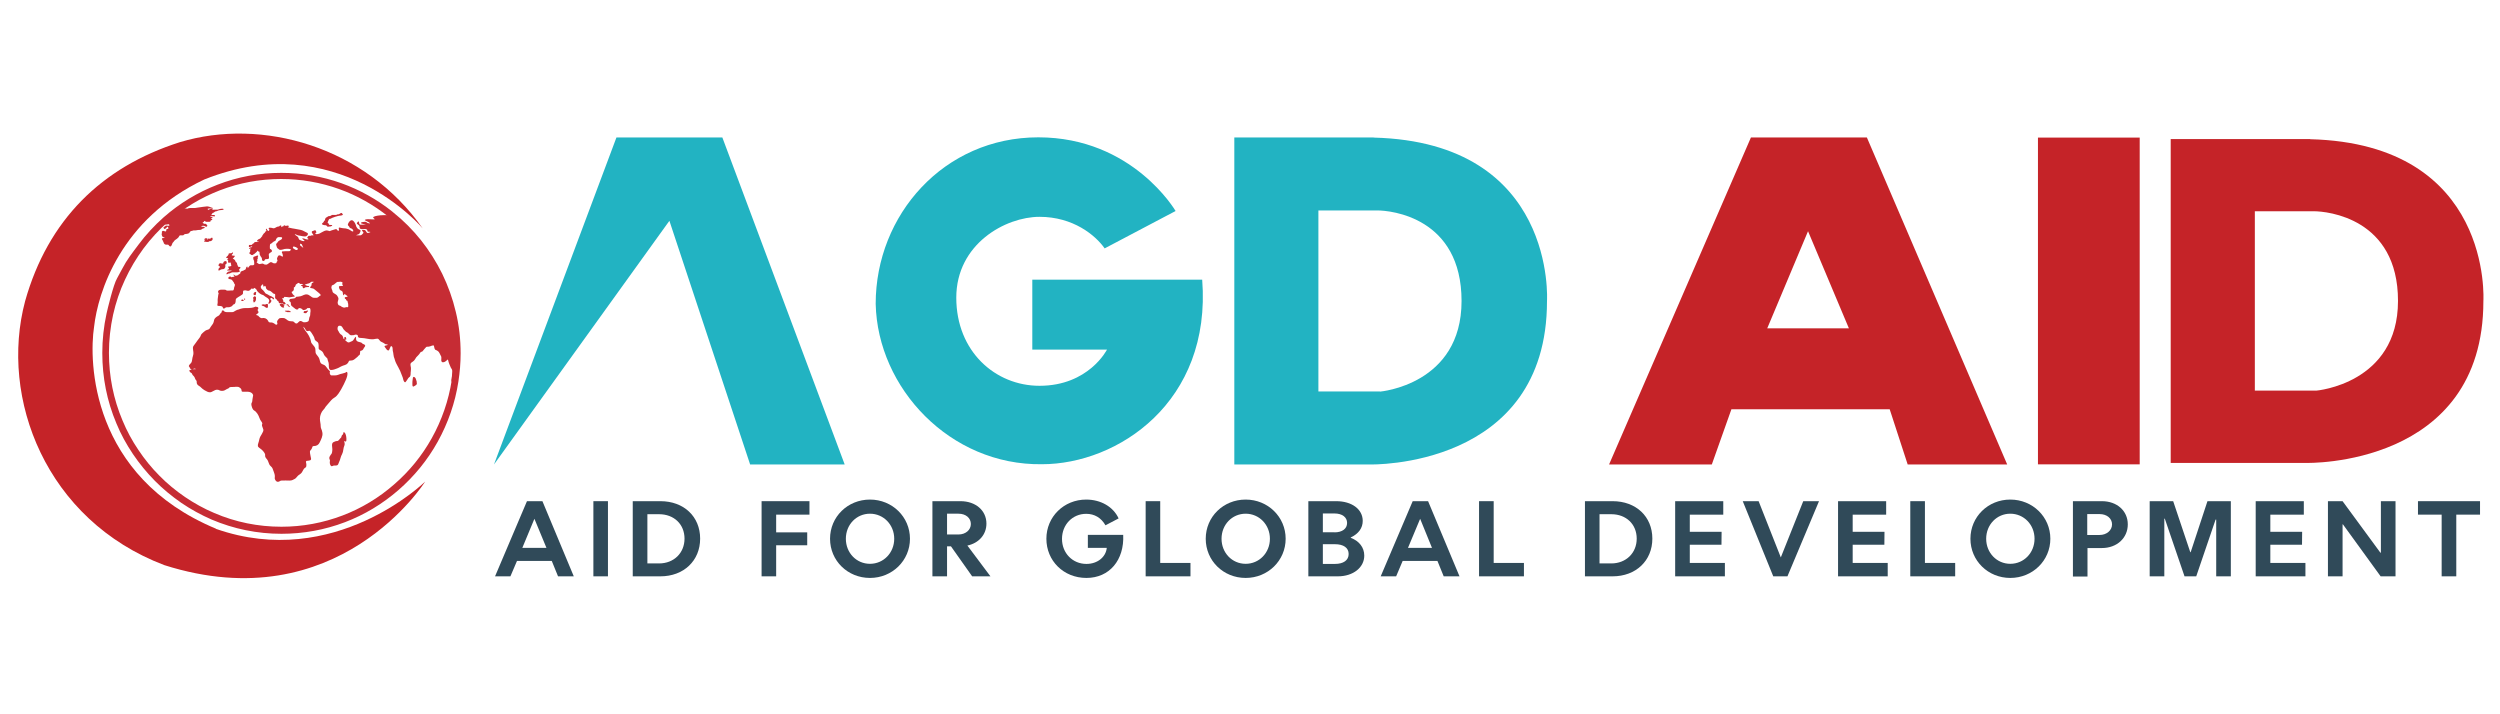 <svg xmlns="http://www.w3.org/2000/svg" xmlns:xlink="http://www.w3.org/1999/xlink" width="210" zoomAndPan="magnify" viewBox="0 0 157.5 45" height="60" preserveAspectRatio="xMidYMid meet" version="1.0"><path fill="#c52328" d="M 13.609 33.309 C 5.695 30.012 5.598 22.742 5.926 20.594 C 6.172 18.414 7.602 13.801 12.867 11.309 C 21.238 7.953 26.629 14.387 26.629 14.387 C 23.004 9.219 16.508 7.395 11.332 8.957 C 6.395 10.527 3.02 13.859 1.582 18.973 C -0.047 25.086 2.887 32.766 10.348 35.602 C 21.289 39.09 26.785 30.34 26.785 30.34 C 26.785 30.34 21.082 35.941 13.598 33.316 " fill-opacity="1" fill-rule="nonzero"/><path fill="#c62c34" d="M 7.379 17.527 C 7.148 17.906 6.773 19.477 6.715 19.746 C 6.535 20.562 6.445 21.398 6.445 22.238 C 6.445 23.777 6.738 25.266 7.332 26.672 C 7.609 27.348 7.965 27.996 8.375 28.605 C 8.777 29.203 9.246 29.773 9.754 30.289 C 10.266 30.809 10.832 31.27 11.422 31.68 C 12.023 32.09 12.672 32.445 13.336 32.734 C 14.727 33.324 16.203 33.629 17.73 33.629 C 19.113 33.629 20.461 33.383 21.734 32.898 C 22.965 32.43 24.098 31.746 25.102 30.875 C 26.094 30.012 26.934 28.984 27.574 27.832 C 28.23 26.648 28.676 25.371 28.879 24.039 C 28.969 23.457 29.02 22.855 29.02 22.266 C 29.02 21.375 28.922 20.496 28.715 19.648 C 28.52 18.816 28.23 18.012 27.859 17.246 C 27.492 16.5 27.039 15.785 26.523 15.133 C 26.004 14.484 25.414 13.891 24.766 13.375 L 24.707 13.324 C 23.746 12.559 22.668 11.961 21.52 11.547 C 20.305 11.113 19.031 10.891 17.723 10.891 C 16.336 10.891 14.98 11.137 13.699 11.637 C 12.457 12.117 11.316 12.805 10.312 13.688 C 9.723 14.211 9.18 14.797 8.711 15.43 C 8.324 15.949 7.996 16.359 7.699 16.934 M 28.461 23.949 C 28.262 25.234 27.836 26.465 27.203 27.602 C 26.586 28.711 25.781 29.699 24.82 30.527 C 23.859 31.367 22.766 32.027 21.578 32.477 C 20.344 32.945 19.055 33.184 17.73 33.184 C 16.27 33.184 14.84 32.898 13.5 32.32 C 12.859 32.051 12.234 31.703 11.652 31.309 C 11.078 30.914 10.535 30.473 10.043 29.969 C 9.551 29.477 9.105 28.926 8.719 28.348 C 8.324 27.766 7.988 27.141 7.719 26.492 C 7.148 25.141 6.863 23.711 6.863 22.23 C 6.863 21.426 6.953 20.617 7.125 19.828 C 7.297 19.066 7.543 18.324 7.875 17.617 C 8.195 16.926 8.59 16.262 9.047 15.645 C 9.5 15.035 10.027 14.469 10.594 13.965 C 11.562 13.109 12.656 12.453 13.848 11.992 C 15.078 11.516 16.383 11.277 17.715 11.277 C 18.965 11.277 20.195 11.492 21.363 11.91 C 22.488 12.312 23.539 12.906 24.484 13.66 L 24.508 13.688 C 25.117 14.18 25.684 14.746 26.176 15.363 C 26.68 15.988 27.113 16.68 27.465 17.402 C 27.828 18.137 28.098 18.918 28.289 19.715 C 28.477 20.535 28.574 21.383 28.574 22.23 C 28.574 22.805 28.535 23.383 28.445 23.941 " fill-opacity="1" fill-rule="nonzero"/><path fill="#c62c34" d="M 10.461 13.816 C 10.461 13.816 10.469 13.875 10.477 13.891 C 10.477 13.91 10.477 13.934 10.484 13.949 C 10.504 14.023 10.43 14.066 10.387 14.098 C 10.387 14.098 10.371 14.105 10.363 14.113 C 10.355 14.113 10.355 14.129 10.355 14.129 C 10.355 14.129 10.355 14.148 10.422 14.148 C 10.469 14.148 10.535 14.148 10.586 14.129 C 10.602 14.129 10.609 14.129 10.617 14.129 C 10.66 14.129 10.668 14.164 10.668 14.203 C 10.668 14.203 10.668 14.223 10.668 14.223 C 10.668 14.223 10.668 14.223 10.633 14.223 C 10.602 14.223 10.551 14.223 10.52 14.211 C 10.512 14.211 10.492 14.211 10.492 14.211 C 10.492 14.211 10.477 14.211 10.469 14.211 C 10.438 14.211 10.43 14.223 10.395 14.254 C 10.395 14.254 10.387 14.262 10.379 14.27 C 10.363 14.285 10.348 14.285 10.336 14.293 C 10.32 14.293 10.312 14.305 10.305 14.32 C 10.305 14.336 10.305 14.352 10.32 14.387 C 10.336 14.41 10.355 14.426 10.371 14.426 C 10.41 14.426 10.469 14.367 10.52 14.312 C 10.543 14.285 10.559 14.277 10.559 14.277 C 10.574 14.277 10.586 14.305 10.594 14.328 C 10.594 14.336 10.594 14.352 10.609 14.359 C 10.609 14.367 10.609 14.387 10.609 14.395 C 10.602 14.41 10.566 14.418 10.535 14.426 C 10.527 14.426 10.52 14.426 10.512 14.426 C 10.484 14.434 10.477 14.469 10.477 14.5 C 10.477 14.535 10.469 14.566 10.445 14.582 C 10.445 14.582 10.438 14.582 10.43 14.582 C 10.41 14.582 10.387 14.574 10.363 14.566 C 10.336 14.559 10.305 14.543 10.281 14.543 C 10.266 14.543 10.246 14.543 10.238 14.559 C 10.238 14.559 10.23 14.566 10.223 14.566 C 10.199 14.582 10.199 14.582 10.199 14.605 C 10.199 14.617 10.199 14.633 10.199 14.672 C 10.199 14.715 10.191 14.73 10.184 14.738 C 10.184 14.754 10.184 14.762 10.191 14.805 C 10.207 14.855 10.215 14.863 10.223 14.879 C 10.223 14.887 10.238 14.895 10.246 14.918 C 10.254 14.938 10.273 14.945 10.289 14.945 C 10.297 14.945 10.305 14.945 10.312 14.945 C 10.32 14.945 10.328 14.945 10.336 14.945 C 10.348 14.945 10.355 14.945 10.363 14.953 C 10.363 14.953 10.363 14.961 10.363 14.969 C 10.363 14.984 10.305 14.992 10.273 15.004 C 10.266 15.004 10.246 15.004 10.238 15.004 C 10.223 15.004 10.207 15.012 10.207 15.027 C 10.191 15.059 10.223 15.102 10.266 15.176 L 10.266 15.191 C 10.297 15.23 10.305 15.266 10.312 15.289 C 10.32 15.324 10.328 15.348 10.371 15.379 C 10.41 15.414 10.445 15.414 10.477 15.414 C 10.492 15.414 10.504 15.414 10.52 15.414 C 10.535 15.414 10.543 15.414 10.559 15.414 C 10.559 15.414 10.574 15.414 10.574 15.414 C 10.609 15.414 10.625 15.438 10.648 15.473 C 10.668 15.496 10.684 15.52 10.723 15.527 C 10.723 15.527 10.723 15.527 10.73 15.527 C 10.789 15.527 10.812 15.453 10.84 15.387 C 10.84 15.371 10.855 15.355 10.855 15.34 C 10.871 15.297 10.898 15.273 10.922 15.25 C 10.938 15.23 10.961 15.207 10.98 15.176 C 10.996 15.141 11.027 15.125 11.062 15.102 C 11.086 15.086 11.117 15.066 11.145 15.043 C 11.16 15.027 11.176 15.012 11.191 15.004 C 11.234 14.969 11.258 14.945 11.289 14.879 C 11.309 14.836 11.324 14.828 11.348 14.828 C 11.363 14.828 11.371 14.828 11.391 14.828 C 11.414 14.828 11.43 14.828 11.465 14.828 C 11.473 14.828 11.488 14.828 11.496 14.828 C 11.555 14.828 11.57 14.805 11.586 14.789 C 11.602 14.773 11.609 14.762 11.66 14.746 C 11.703 14.746 11.719 14.738 11.734 14.738 L 11.742 14.738 C 11.742 14.738 11.777 14.738 11.816 14.723 C 11.84 14.723 11.848 14.715 11.867 14.707 C 11.906 14.699 11.914 14.691 11.965 14.617 C 12.004 14.559 12.023 14.551 12.055 14.551 C 12.07 14.551 12.098 14.551 12.129 14.535 C 12.16 14.516 12.188 14.516 12.203 14.516 C 12.211 14.516 12.219 14.516 12.227 14.516 C 12.234 14.516 12.242 14.516 12.262 14.516 C 12.277 14.516 12.293 14.516 12.309 14.516 C 12.336 14.516 12.352 14.516 12.367 14.508 C 12.434 14.492 12.5 14.484 12.59 14.484 C 12.664 14.484 12.688 14.469 12.711 14.441 C 12.727 14.426 12.746 14.41 12.785 14.402 C 12.859 14.379 12.902 14.359 12.902 14.336 C 12.902 14.32 12.883 14.312 12.883 14.312 C 12.844 14.285 12.777 14.285 12.688 14.285 C 12.672 14.285 12.664 14.285 12.656 14.285 C 12.656 14.277 12.695 14.262 12.703 14.254 C 12.703 14.254 12.703 14.254 12.711 14.254 C 12.719 14.254 12.727 14.246 12.738 14.238 C 12.746 14.23 12.754 14.223 12.785 14.223 C 12.785 14.223 12.793 14.223 12.801 14.223 C 12.859 14.223 12.895 14.238 12.941 14.27 C 12.957 14.277 12.977 14.285 12.992 14.285 C 13.031 14.285 13.059 14.254 13.059 14.211 C 13.059 14.18 13.039 14.172 13.031 14.164 C 13.023 14.164 13.008 14.148 13 14.129 C 12.984 14.105 12.965 14.098 12.941 14.098 C 12.934 14.098 12.926 14.098 12.91 14.098 C 12.902 14.098 12.883 14.098 12.875 14.098 C 12.828 14.098 12.77 14.031 12.754 14.008 C 12.754 14.008 12.762 14.008 12.77 14.008 C 12.793 14.008 12.844 13.992 12.859 13.941 C 12.867 13.918 12.875 13.918 12.883 13.918 C 12.895 13.918 12.91 13.934 12.926 13.941 C 12.941 13.957 12.957 13.965 12.977 13.973 C 12.992 13.973 13 13.973 13.023 13.973 C 13.039 13.973 13.051 13.973 13.066 13.973 C 13.09 13.973 13.113 13.973 13.156 13.973 C 13.254 13.973 13.262 13.965 13.27 13.898 C 13.27 13.898 13.289 13.875 13.305 13.875 C 13.305 13.875 13.352 13.875 13.371 13.836 C 13.371 13.816 13.371 13.809 13.371 13.801 C 13.359 13.793 13.344 13.793 13.328 13.793 C 13.328 13.793 13.289 13.793 13.289 13.777 C 13.289 13.754 13.297 13.754 13.32 13.754 C 13.336 13.754 13.371 13.754 13.387 13.719 C 13.387 13.711 13.387 13.703 13.387 13.695 C 13.387 13.68 13.352 13.668 13.32 13.668 C 13.289 13.668 13.254 13.652 13.246 13.637 C 13.246 13.629 13.246 13.621 13.246 13.621 C 13.246 13.621 13.246 13.621 13.254 13.621 C 13.254 13.621 13.27 13.621 13.289 13.621 C 13.305 13.621 13.328 13.621 13.352 13.621 C 13.371 13.621 13.387 13.621 13.402 13.621 C 13.41 13.621 13.418 13.621 13.426 13.621 C 13.461 13.621 13.469 13.629 13.477 13.637 C 13.477 13.637 13.484 13.645 13.492 13.645 C 13.5 13.645 13.508 13.645 13.523 13.621 C 13.543 13.598 13.551 13.578 13.543 13.57 C 13.543 13.555 13.508 13.555 13.477 13.547 C 13.477 13.547 13.461 13.547 13.453 13.547 C 13.434 13.547 13.426 13.547 13.418 13.547 C 13.402 13.547 13.387 13.547 13.371 13.547 C 13.352 13.547 13.336 13.547 13.312 13.555 C 13.312 13.555 13.305 13.555 13.305 13.555 C 13.305 13.547 13.32 13.523 13.336 13.504 C 13.352 13.48 13.371 13.457 13.379 13.441 C 13.387 13.422 13.402 13.414 13.426 13.406 C 13.453 13.406 13.484 13.391 13.516 13.355 C 13.543 13.324 13.566 13.324 13.598 13.316 C 13.625 13.316 13.656 13.309 13.699 13.285 C 13.781 13.242 13.93 13.227 14 13.227 C 14.043 13.227 14.086 13.199 14.094 13.184 C 14.094 13.168 14.074 13.16 14.035 13.152 C 14.012 13.152 13.984 13.152 13.969 13.152 C 13.902 13.152 13.836 13.168 13.773 13.191 C 13.746 13.199 13.715 13.211 13.68 13.211 C 13.664 13.211 13.648 13.211 13.633 13.211 C 13.609 13.211 13.582 13.211 13.559 13.211 C 13.535 13.211 13.516 13.211 13.5 13.211 C 13.418 13.211 13.395 13.219 13.379 13.227 C 13.379 13.227 13.359 13.227 13.344 13.227 C 13.344 13.227 13.359 13.219 13.371 13.211 C 13.402 13.191 13.418 13.176 13.418 13.16 C 13.418 13.16 13.418 13.145 13.371 13.145 C 13.32 13.145 13.238 13.16 13.18 13.191 C 13.156 13.211 13.133 13.219 13.121 13.219 C 13.098 13.219 13.09 13.191 13.082 13.152 C 13.098 13.137 13.223 13.129 13.297 13.129 C 13.387 13.129 13.402 13.129 13.402 13.109 C 13.402 13.102 13.395 13.094 13.387 13.094 C 13.359 13.094 13.336 13.078 13.312 13.07 C 13.223 13.035 13.113 12.996 13.023 13.004 C 12.934 13.004 12.645 13.055 12.457 13.078 C 12.391 13.086 12.336 13.094 12.301 13.102 C 12.285 13.102 12.27 13.102 12.242 13.102 C 12.211 13.102 12.18 13.102 12.152 13.102 C 12.121 13.102 12.078 13.102 12.039 13.102 C 11.996 13.102 11.965 13.102 11.922 13.109 C 11.824 13.129 11.824 13.137 11.816 13.145 C 11.816 13.145 11.809 13.145 11.785 13.145 C 11.75 13.145 11.727 13.145 11.695 13.137 C 11.668 13.137 11.637 13.129 11.602 13.129 C 11.57 13.129 11.539 13.137 11.512 13.152 C 11.465 13.184 11.383 13.176 11.348 13.176 L 10.445 13.891 Z M 10.461 13.816 " fill-opacity="1" fill-rule="nonzero"/><path fill="#c62c34" d="M 13.41 15.035 C 13.41 15.035 13.41 15.027 13.402 15.02 C 13.387 14.984 13.387 14.984 13.359 14.977 C 13.359 14.977 13.344 14.977 13.344 14.977 C 13.344 14.977 13.336 14.977 13.328 14.977 C 13.328 14.977 13.312 14.977 13.305 14.992 C 13.289 15.02 13.27 15.027 13.246 15.027 C 13.23 15.027 13.223 15.027 13.223 15.043 C 13.223 15.043 13.223 15.043 13.215 15.043 C 13.215 15.043 13.215 15.043 13.203 15.043 C 13.203 15.043 13.195 15.043 13.188 15.035 C 13.18 15.035 13.164 15.02 13.156 15.02 C 13.156 15.02 13.141 15.02 13.141 15.027 C 13.133 15.035 13.113 15.051 13.105 15.051 C 13.105 15.035 13.105 15.004 13.09 15.004 C 13.09 15.004 13.082 15.012 13.082 15.02 C 13.082 15.027 13.082 15.043 13.082 15.051 C 13.082 15.066 13.082 15.074 13.074 15.074 C 13.066 15.074 13.059 15.094 13.051 15.102 C 13.051 15.102 13.051 15.109 13.039 15.109 C 13.039 15.109 13.039 15.109 13.039 15.086 C 13.039 15.066 13.039 15.051 13.039 15.043 C 13.039 15.02 13.039 15.012 13.016 15.012 C 13.016 15.012 13.008 15.012 13 15.012 C 13 15.012 13 15.004 12.984 15.004 C 12.984 15.004 12.984 15.004 12.977 15.004 C 12.977 15.004 12.949 15.004 12.934 15.02 C 12.934 15.02 12.934 15.02 12.926 15.02 C 12.875 15.051 12.867 15.066 12.867 15.074 C 12.867 15.074 12.867 15.074 12.875 15.086 C 12.875 15.086 12.883 15.086 12.883 15.086 C 12.883 15.086 12.883 15.086 12.895 15.086 C 12.895 15.086 12.91 15.086 12.926 15.086 C 12.934 15.086 12.941 15.086 12.949 15.086 C 12.949 15.086 12.941 15.086 12.934 15.094 C 12.926 15.102 12.895 15.109 12.875 15.109 C 12.875 15.109 12.852 15.125 12.852 15.133 C 12.852 15.133 12.852 15.141 12.859 15.141 C 12.867 15.141 12.875 15.141 12.883 15.141 C 12.883 15.141 12.895 15.141 12.902 15.141 C 12.902 15.141 12.902 15.148 12.918 15.16 C 12.918 15.16 12.918 15.16 12.926 15.16 C 12.926 15.16 12.926 15.16 12.918 15.168 C 12.918 15.168 12.902 15.176 12.895 15.184 C 12.875 15.184 12.867 15.191 12.867 15.207 C 12.867 15.207 12.867 15.215 12.867 15.223 C 12.867 15.223 12.867 15.223 12.875 15.223 C 12.883 15.223 12.895 15.242 12.91 15.242 C 12.91 15.242 12.926 15.242 12.934 15.242 C 12.941 15.242 12.949 15.23 12.957 15.223 C 12.957 15.223 12.977 15.215 12.977 15.215 C 12.977 15.215 12.977 15.215 12.984 15.215 C 12.984 15.215 12.984 15.215 12.984 15.223 C 12.984 15.223 12.984 15.23 12.984 15.242 C 12.984 15.242 12.992 15.242 13.008 15.242 L 13.016 15.242 C 13.016 15.242 13.059 15.242 13.074 15.242 C 13.082 15.242 13.098 15.242 13.105 15.242 C 13.121 15.242 13.133 15.242 13.141 15.23 C 13.172 15.207 13.18 15.199 13.223 15.191 C 13.238 15.191 13.246 15.191 13.262 15.191 C 13.277 15.191 13.297 15.191 13.312 15.176 C 13.344 15.16 13.387 15.109 13.395 15.094 C 13.395 15.074 13.395 15.066 13.387 15.051 C 13.387 15.051 13.379 15.035 13.371 15.02 " fill-opacity="1" fill-rule="nonzero"/><path fill="#c62c34" d="M 14.215 16.449 C 14.109 16.449 14.086 16.508 14.066 16.555 C 14.066 16.566 14.066 16.574 14.066 16.582 C 14.066 16.598 14.066 16.605 14.012 16.605 C 13.977 16.605 13.953 16.605 13.93 16.59 C 13.902 16.59 13.887 16.582 13.871 16.582 C 13.855 16.582 13.836 16.582 13.828 16.598 C 13.828 16.598 13.828 16.598 13.82 16.613 C 13.797 16.637 13.762 16.68 13.762 16.711 C 13.762 16.73 13.773 16.738 13.789 16.754 C 13.812 16.77 13.863 16.793 13.863 16.82 C 13.863 16.82 13.863 16.82 13.863 16.828 C 13.863 16.828 13.762 16.91 13.762 16.961 C 13.762 16.969 13.762 16.977 13.762 16.984 C 13.762 17.008 13.762 17.023 13.762 17.035 C 13.762 17.035 13.781 17.043 13.789 17.043 C 13.805 17.043 13.82 17.043 13.855 17.016 C 13.887 17 13.902 16.992 13.91 16.984 C 13.91 16.984 13.938 16.977 13.984 16.961 C 13.984 16.961 14 16.961 14.02 16.961 C 14.133 16.949 14.148 16.926 14.191 16.828 C 14.207 16.785 14.199 16.746 14.191 16.711 C 14.191 16.688 14.191 16.672 14.191 16.664 C 14.191 16.664 14.199 16.664 14.207 16.656 C 14.258 16.656 14.289 16.582 14.281 16.523 C 14.281 16.473 14.25 16.449 14.207 16.449 " fill-opacity="1" fill-rule="nonzero"/><path fill="#c62c34" d="M 21.559 13.441 C 21.559 13.441 21.52 13.414 21.504 13.414 C 21.469 13.414 21.445 13.441 21.395 13.473 L 21.387 13.473 C 21.387 13.473 21.34 13.504 21.32 13.504 C 21.32 13.504 21.312 13.504 21.305 13.504 C 21.305 13.504 21.289 13.504 21.281 13.504 C 21.266 13.504 21.238 13.504 21.223 13.523 C 21.184 13.547 21.156 13.539 21.125 13.539 C 21.117 13.539 21.102 13.539 21.082 13.539 C 21.059 13.539 21.035 13.539 21.008 13.539 C 20.992 13.539 20.977 13.539 20.961 13.539 C 20.91 13.539 20.902 13.539 20.887 13.562 C 20.879 13.562 20.871 13.578 20.844 13.586 C 20.812 13.613 20.781 13.613 20.746 13.613 C 20.715 13.613 20.68 13.613 20.648 13.645 C 20.625 13.668 20.598 13.68 20.582 13.688 C 20.559 13.703 20.523 13.711 20.508 13.754 C 20.5 13.777 20.492 13.785 20.484 13.785 C 20.469 13.793 20.469 13.801 20.484 13.852 C 20.492 13.883 20.484 13.883 20.461 13.891 C 20.434 13.891 20.41 13.91 20.402 13.949 C 20.402 13.992 20.359 14.016 20.336 14.039 C 20.32 14.055 20.293 14.074 20.285 14.09 C 20.285 14.09 20.285 14.105 20.285 14.121 C 20.312 14.156 20.402 14.188 20.461 14.188 C 20.477 14.188 20.484 14.188 20.492 14.188 C 20.492 14.188 20.5 14.188 20.508 14.188 C 20.566 14.188 20.613 14.262 20.613 14.262 C 20.633 14.277 20.641 14.285 20.656 14.285 C 20.656 14.285 20.672 14.285 20.68 14.285 C 20.688 14.285 20.707 14.27 20.73 14.27 C 20.746 14.27 20.754 14.27 20.77 14.27 C 20.812 14.27 20.828 14.27 20.895 14.238 C 20.918 14.223 20.938 14.211 20.926 14.195 C 20.926 14.172 20.887 14.172 20.805 14.172 L 20.781 14.172 C 20.73 14.172 20.723 14.137 20.707 14.105 C 20.707 14.082 20.688 14.066 20.672 14.055 C 20.672 14.055 20.664 14.055 20.656 14.055 C 20.648 14.055 20.641 14.055 20.641 14.047 C 20.641 14.031 20.648 13.98 20.68 13.91 C 20.73 13.793 20.754 13.785 20.789 13.785 C 20.805 13.785 20.82 13.785 20.844 13.77 C 20.918 13.727 20.977 13.703 21.035 13.688 C 21.074 13.668 21.125 13.652 21.191 13.637 C 21.215 13.637 21.238 13.621 21.266 13.613 C 21.312 13.598 21.363 13.598 21.402 13.586 C 21.438 13.586 21.477 13.586 21.52 13.57 C 21.566 13.555 21.594 13.547 21.602 13.523 C 21.602 13.496 21.586 13.48 21.559 13.465 " fill-opacity="1" fill-rule="nonzero"/><path fill="#c62c34" d="M 21.715 27.281 C 21.691 27.223 21.676 27.215 21.668 27.215 C 21.648 27.215 21.641 27.238 21.633 27.273 C 21.633 27.289 21.633 27.297 21.625 27.312 C 21.609 27.363 21.602 27.371 21.578 27.395 C 21.566 27.402 21.551 27.41 21.543 27.43 C 21.52 27.453 21.512 27.484 21.512 27.512 C 21.512 27.535 21.504 27.559 21.469 27.586 C 21.445 27.602 21.43 27.633 21.402 27.66 C 21.363 27.707 21.312 27.773 21.266 27.781 C 21.258 27.781 21.246 27.781 21.23 27.781 C 21.156 27.789 21.102 27.809 21.008 27.855 C 20.918 27.906 20.918 27.996 20.918 28.055 C 20.918 28.055 20.918 28.07 20.918 28.07 C 20.918 28.129 20.938 28.293 20.938 28.301 C 20.938 28.301 20.938 28.504 20.887 28.59 C 20.871 28.613 20.852 28.629 20.836 28.652 C 20.789 28.727 20.738 28.793 20.746 28.867 C 20.746 28.902 20.762 28.926 20.77 28.949 C 20.789 28.984 20.797 29.016 20.781 29.074 C 20.754 29.188 20.812 29.344 20.879 29.371 C 20.887 29.371 20.902 29.371 20.91 29.371 C 20.926 29.371 20.945 29.359 20.969 29.352 C 20.992 29.336 21.027 29.328 21.074 29.328 C 21.082 29.328 21.102 29.328 21.109 29.328 C 21.117 29.328 21.125 29.328 21.141 29.328 C 21.215 29.328 21.289 29.32 21.32 29.215 C 21.34 29.172 21.348 29.148 21.363 29.105 C 21.395 29.031 21.43 28.957 21.461 28.828 C 21.477 28.746 21.512 28.695 21.535 28.645 C 21.566 28.57 21.609 28.496 21.625 28.348 C 21.641 28.219 21.668 28.152 21.684 28.102 C 21.699 28.062 21.715 28.027 21.715 27.973 C 21.715 27.914 21.699 27.863 21.691 27.824 C 21.691 27.809 21.684 27.789 21.684 27.773 C 21.684 27.773 21.691 27.773 21.707 27.789 C 21.75 27.824 21.781 27.824 21.797 27.809 C 21.824 27.781 21.824 27.734 21.824 27.633 C 21.816 27.477 21.789 27.371 21.723 27.254 " fill-opacity="1" fill-rule="nonzero"/><path fill="#c62c34" d="M 26.258 24.074 C 26.258 24.074 26.242 24.023 26.242 24.008 C 26.211 23.891 26.184 23.816 26.137 23.777 C 26.109 23.762 26.094 23.742 26.07 23.742 C 26.055 23.742 26.02 23.754 26.012 23.809 C 26.012 23.816 25.973 24.047 25.98 24.148 C 25.98 24.164 25.98 24.188 25.98 24.211 C 25.98 24.277 25.98 24.352 26.039 24.352 C 26.055 24.352 26.07 24.352 26.094 24.328 C 26.109 24.32 26.129 24.312 26.137 24.305 C 26.234 24.246 26.293 24.223 26.25 24.074 " fill-opacity="1" fill-rule="nonzero"/><path fill="#c62c34" d="M 15.055 16.82 C 15.004 16.82 14.988 16.777 14.973 16.73 C 14.973 16.711 14.965 16.695 14.953 16.68 C 14.945 16.664 14.938 16.648 14.938 16.621 C 14.938 16.582 14.922 16.547 14.883 16.523 C 14.848 16.508 14.84 16.473 14.824 16.441 C 14.816 16.418 14.809 16.391 14.781 16.367 C 14.75 16.336 14.715 16.316 14.684 16.309 C 14.676 16.309 14.668 16.309 14.66 16.301 C 14.66 16.301 14.676 16.285 14.684 16.277 C 14.699 16.262 14.727 16.234 14.742 16.211 C 14.758 16.195 14.766 16.18 14.773 16.168 C 14.789 16.152 14.797 16.145 14.797 16.129 C 14.797 16.121 14.781 16.113 14.766 16.105 C 14.742 16.105 14.727 16.105 14.699 16.105 C 14.676 16.105 14.645 16.105 14.609 16.086 C 14.602 16.086 14.594 16.078 14.594 16.07 C 14.594 16.062 14.609 16.039 14.625 16.023 C 14.645 16.004 14.66 15.988 14.668 15.973 C 14.668 15.973 14.691 15.914 14.684 15.906 C 14.684 15.906 14.676 15.898 14.652 15.906 C 14.633 15.906 14.625 15.914 14.625 15.922 C 14.609 15.941 14.594 15.957 14.512 15.957 C 14.422 15.957 14.414 15.957 14.406 15.996 C 14.406 16.004 14.406 16.023 14.395 16.039 C 14.371 16.105 14.266 16.188 14.266 16.188 C 14.25 16.203 14.25 16.219 14.25 16.227 C 14.258 16.254 14.297 16.262 14.332 16.262 C 14.348 16.262 14.355 16.262 14.363 16.262 C 14.371 16.262 14.379 16.262 14.379 16.262 C 14.379 16.27 14.363 16.301 14.34 16.316 C 14.324 16.336 14.312 16.352 14.324 16.367 C 14.324 16.383 14.348 16.391 14.355 16.391 C 14.355 16.391 14.363 16.391 14.371 16.391 C 14.379 16.41 14.379 16.441 14.371 16.473 C 14.363 16.5 14.355 16.516 14.371 16.531 C 14.371 16.539 14.395 16.547 14.422 16.547 C 14.422 16.547 14.438 16.547 14.445 16.547 C 14.461 16.547 14.469 16.547 14.488 16.547 C 14.504 16.547 14.512 16.547 14.527 16.547 C 14.527 16.547 14.543 16.547 14.551 16.547 C 14.551 16.547 14.551 16.566 14.551 16.574 C 14.543 16.598 14.535 16.621 14.551 16.656 C 14.57 16.68 14.578 16.711 14.57 16.738 C 14.57 16.754 14.551 16.77 14.527 16.77 C 14.477 16.777 14.469 16.785 14.422 16.793 L 14.395 16.793 C 14.395 16.793 14.363 16.805 14.363 16.82 C 14.363 16.828 14.363 16.836 14.379 16.844 C 14.395 16.859 14.43 16.887 14.422 16.918 C 14.422 16.969 14.379 16.984 14.348 16.992 C 14.332 16.992 14.312 17 14.305 17.008 C 14.305 17.008 14.297 17.023 14.305 17.023 C 14.305 17.043 14.332 17.043 14.371 17.043 C 14.395 17.043 14.422 17.043 14.445 17.043 C 14.477 17.043 14.504 17.043 14.535 17.043 C 14.551 17.043 14.559 17.043 14.586 17.043 C 14.586 17.043 14.594 17.043 14.602 17.043 C 14.602 17.059 14.535 17.09 14.469 17.098 C 14.379 17.098 14.289 17.172 14.266 17.238 C 14.266 17.254 14.266 17.262 14.266 17.273 C 14.266 17.273 14.273 17.281 14.289 17.281 C 14.312 17.281 14.348 17.262 14.371 17.246 C 14.387 17.23 14.406 17.23 14.43 17.23 C 14.445 17.23 14.469 17.23 14.496 17.215 C 14.52 17.199 14.527 17.199 14.543 17.191 C 14.551 17.191 14.57 17.18 14.609 17.164 C 14.633 17.164 14.652 17.156 14.668 17.156 C 14.684 17.156 14.699 17.156 14.727 17.156 C 14.75 17.156 14.781 17.156 14.816 17.156 C 14.824 17.156 14.832 17.156 14.848 17.156 C 14.883 17.156 14.906 17.156 14.922 17.156 C 14.98 17.156 15.012 17.156 15.055 17.133 C 15.094 17.117 15.121 17.098 15.121 17.082 C 15.121 17.066 15.102 17.051 15.07 17.035 C 15.062 17.035 15.055 17.023 15.055 17.016 C 15.055 16.992 15.086 16.949 15.109 16.918 C 15.109 16.91 15.129 16.902 15.137 16.895 C 15.152 16.879 15.152 16.859 15.145 16.844 C 15.137 16.82 15.094 16.812 15.035 16.812 " fill-opacity="1" fill-rule="nonzero"/><path fill="#c62c34" d="M 16.113 18.391 C 16.113 18.391 16.047 18.406 16.031 18.414 C 16.008 18.422 15.98 18.488 15.973 18.496 C 15.973 18.504 15.973 18.512 15.973 18.523 C 15.973 18.523 15.973 18.539 15.973 18.539 C 15.973 18.578 16.023 18.598 16.055 18.598 C 16.082 18.598 16.113 18.598 16.121 18.539 C 16.129 18.496 16.137 18.43 16.137 18.406 C 16.137 18.398 16.137 18.383 16.113 18.383 " fill-opacity="1" fill-rule="nonzero"/><path fill="#c62c34" d="M 16.09 18.688 C 16.09 18.688 16.09 18.688 16.082 18.68 C 16.07 18.668 16.062 18.66 16.055 18.66 C 16.047 18.66 16.039 18.66 16.031 18.668 C 16.016 18.68 16 18.695 15.98 18.711 C 15.98 18.711 15.98 18.711 15.973 18.719 C 15.957 18.727 15.941 18.742 15.941 18.77 C 15.941 18.785 15.941 18.793 15.957 18.809 C 15.98 18.844 15.965 18.883 15.957 18.891 C 15.941 18.91 15.957 18.957 15.973 19.031 C 15.973 19.047 15.988 19.055 16 19.055 C 16.016 19.055 16.039 19.031 16.055 19.016 C 16.055 19.016 16.062 19.008 16.07 19 C 16.098 18.984 16.121 18.918 16.129 18.852 C 16.129 18.824 16.129 18.809 16.129 18.793 C 16.129 18.77 16.129 18.754 16.129 18.727 C 16.113 18.703 16.105 18.695 16.09 18.68 " fill-opacity="1" fill-rule="nonzero"/><path fill="#c62c34" d="M 16.867 19.164 C 16.867 19.164 16.844 19.148 16.828 19.148 C 16.805 19.148 16.777 19.148 16.746 19.172 C 16.723 19.18 16.715 19.188 16.695 19.188 C 16.688 19.188 16.68 19.188 16.672 19.188 C 16.664 19.188 16.648 19.172 16.621 19.172 C 16.566 19.172 16.516 19.188 16.508 19.188 C 16.484 19.188 16.484 19.211 16.484 19.223 C 16.484 19.246 16.539 19.27 16.574 19.277 C 16.621 19.277 16.68 19.328 16.715 19.352 C 16.738 19.379 16.777 19.395 16.812 19.395 C 16.828 19.395 16.844 19.395 16.852 19.387 C 16.887 19.367 16.879 19.328 16.879 19.285 C 16.879 19.277 16.879 19.27 16.879 19.254 C 16.879 19.238 16.879 19.223 16.879 19.211 C 16.879 19.203 16.879 19.188 16.879 19.18 " fill-opacity="1" fill-rule="nonzero"/><path fill="#c62c34" d="M 17.895 19.195 C 17.895 19.195 17.887 19.195 17.879 19.188 C 17.863 19.18 17.855 19.172 17.855 19.164 C 17.848 19.148 17.84 19.148 17.797 19.141 C 17.773 19.141 17.773 19.141 17.766 19.129 C 17.766 19.129 17.746 19.121 17.723 19.121 C 17.676 19.121 17.633 19.172 17.633 19.18 C 17.633 19.18 17.617 19.195 17.617 19.203 C 17.617 19.211 17.625 19.223 17.641 19.246 L 17.648 19.246 C 17.648 19.246 17.707 19.305 17.723 19.328 C 17.738 19.352 17.789 19.379 17.84 19.379 C 17.848 19.379 17.863 19.379 17.871 19.379 C 17.879 19.379 17.895 19.367 17.902 19.352 C 17.902 19.336 17.902 19.328 17.887 19.312 C 17.887 19.305 17.871 19.285 17.871 19.277 C 17.871 19.27 17.871 19.262 17.871 19.262 C 17.871 19.262 17.871 19.262 17.879 19.262 L 17.887 19.262 C 17.887 19.262 17.914 19.262 17.914 19.254 C 17.914 19.254 17.922 19.238 17.914 19.23 C 17.914 19.223 17.895 19.211 17.879 19.203 " fill-opacity="1" fill-rule="nonzero"/><path fill="#c62c34" d="M 18.281 19.609 C 18.281 19.609 18.266 19.609 18.258 19.598 C 18.25 19.59 18.234 19.574 18.199 19.574 C 18.191 19.574 18.176 19.574 18.168 19.574 C 18.152 19.574 18.141 19.574 18.133 19.574 C 18.117 19.574 18.102 19.574 18.094 19.574 C 18.086 19.574 18.07 19.574 18.051 19.574 C 18.02 19.574 17.984 19.574 17.984 19.574 C 17.969 19.574 17.945 19.574 17.945 19.59 C 17.945 19.617 18.004 19.633 18.02 19.633 C 18.035 19.633 18.043 19.633 18.051 19.648 C 18.059 19.648 18.078 19.664 18.102 19.664 C 18.102 19.664 18.109 19.664 18.117 19.664 C 18.125 19.664 18.133 19.664 18.141 19.664 C 18.16 19.664 18.176 19.664 18.191 19.664 C 18.215 19.664 18.242 19.664 18.273 19.664 C 18.289 19.664 18.297 19.664 18.309 19.664 C 18.324 19.664 18.324 19.648 18.324 19.648 C 18.324 19.633 18.297 19.609 18.273 19.609 " fill-opacity="1" fill-rule="nonzero"/><path fill="#c62c34" d="M 18.215 19.285 C 18.215 19.285 18.207 19.27 18.199 19.262 C 18.199 19.246 18.191 19.223 18.168 19.195 C 18.168 19.195 18.141 19.172 18.133 19.172 C 18.133 19.172 18.125 19.172 18.109 19.172 C 18.07 19.172 18.051 19.188 18.051 19.195 C 18.051 19.195 18.051 19.203 18.051 19.211 C 18.051 19.23 18.094 19.238 18.109 19.238 C 18.109 19.238 18.141 19.238 18.152 19.27 C 18.16 19.312 18.199 19.328 18.207 19.328 C 18.207 19.328 18.223 19.344 18.242 19.352 C 18.242 19.352 18.258 19.352 18.258 19.336 C 18.258 19.32 18.258 19.285 18.223 19.277 " fill-opacity="1" fill-rule="nonzero"/><path fill="#c62c34" d="M 19.367 19.566 C 19.367 19.566 19.352 19.566 19.34 19.574 C 19.316 19.574 19.301 19.582 19.277 19.598 C 19.27 19.598 19.258 19.598 19.25 19.598 C 19.25 19.598 19.234 19.598 19.234 19.598 C 19.219 19.598 19.203 19.598 19.188 19.598 C 19.137 19.598 19.137 19.664 19.129 19.672 C 19.129 19.68 19.129 19.691 19.129 19.699 C 19.145 19.723 19.203 19.73 19.242 19.73 C 19.242 19.73 19.258 19.73 19.27 19.73 C 19.309 19.73 19.316 19.715 19.324 19.699 C 19.324 19.691 19.324 19.68 19.332 19.664 C 19.352 19.641 19.367 19.633 19.375 19.633 C 19.375 19.633 19.391 19.625 19.398 19.617 C 19.414 19.598 19.414 19.59 19.406 19.582 C 19.406 19.566 19.383 19.559 19.359 19.566 " fill-opacity="1" fill-rule="nonzero"/><path fill="#c62c34" d="M 15.316 18.891 C 15.309 18.891 15.301 18.891 15.301 18.891 C 15.301 18.883 15.301 18.875 15.273 18.867 C 15.273 18.867 15.266 18.867 15.258 18.867 C 15.227 18.867 15.211 18.898 15.203 18.91 C 15.203 18.926 15.203 18.941 15.203 18.949 C 15.203 18.957 15.242 18.965 15.266 18.965 C 15.285 18.965 15.293 18.965 15.309 18.965 C 15.332 18.965 15.355 18.941 15.355 18.918 C 15.355 18.91 15.34 18.898 15.324 18.898 " fill-opacity="1" fill-rule="nonzero"/><path fill="#c62c34" d="M 15.43 18.824 C 15.43 18.824 15.422 18.809 15.406 18.809 C 15.391 18.809 15.375 18.816 15.375 18.816 C 15.375 18.816 15.355 18.844 15.375 18.867 C 15.375 18.867 15.383 18.883 15.398 18.883 C 15.406 18.883 15.422 18.883 15.43 18.867 C 15.441 18.867 15.449 18.859 15.449 18.852 C 15.449 18.844 15.449 18.836 15.441 18.824 C 15.441 18.824 15.441 18.824 15.441 18.816 " fill-opacity="1" fill-rule="nonzero"/><path fill="#c62c34" d="M 24.633 13.504 C 24.633 13.504 24.445 13.555 24.445 13.555 C 24.379 13.555 24.344 13.555 24.312 13.555 C 24.27 13.555 24.238 13.555 24.156 13.555 C 24.008 13.555 23.902 13.57 23.793 13.586 C 23.754 13.586 23.523 13.637 23.508 13.695 C 23.508 13.703 23.508 13.719 23.523 13.727 C 23.605 13.793 23.605 13.809 23.605 13.816 C 23.605 13.816 23.59 13.824 23.562 13.824 C 23.516 13.824 23.449 13.824 23.383 13.816 C 23.309 13.816 23.234 13.809 23.172 13.809 C 23.105 13.809 22.996 13.824 22.988 13.859 C 22.988 13.875 22.988 13.883 23.016 13.891 C 23.031 13.891 23.047 13.91 23.062 13.918 C 23.137 13.949 23.254 14 23.293 14.047 C 23.309 14.074 23.309 14.074 23.309 14.074 C 23.309 14.074 23.309 14.074 23.293 14.074 C 23.27 14.074 23.234 14.074 23.195 14.055 C 23.145 14.055 23.129 14.031 23.113 14.016 C 23.09 14 23.062 13.973 22.988 13.973 C 22.898 13.973 22.742 14 22.734 14.039 C 22.734 14.066 22.766 14.082 22.785 14.082 C 22.84 14.105 22.922 14.121 22.988 14.137 C 23.016 14.137 23.047 14.156 23.062 14.156 C 23.031 14.156 22.996 14.156 22.949 14.156 C 22.914 14.156 22.883 14.156 22.832 14.156 C 22.816 14.156 22.801 14.156 22.785 14.156 C 22.766 14.156 22.758 14.156 22.75 14.156 C 22.676 14.156 22.645 14.148 22.629 14.074 C 22.629 14.066 22.629 14.055 22.629 14.047 C 22.613 13.98 22.602 13.949 22.578 13.949 C 22.57 13.949 22.555 13.957 22.539 13.98 C 22.531 13.992 22.52 14.008 22.512 14.016 C 22.496 14.031 22.48 14.047 22.48 14.074 C 22.48 14.09 22.496 14.105 22.531 14.129 C 22.531 14.129 22.539 14.129 22.547 14.148 C 22.621 14.195 22.652 14.223 22.652 14.293 C 22.652 14.359 22.676 14.434 22.777 14.434 C 22.785 14.434 22.801 14.434 22.809 14.434 C 22.824 14.434 22.84 14.434 22.852 14.434 C 22.891 14.434 22.922 14.426 22.965 14.426 C 23.004 14.426 23.047 14.426 23.09 14.449 C 23.137 14.469 23.137 14.5 23.145 14.535 C 23.145 14.559 23.152 14.59 23.203 14.598 C 23.219 14.598 23.227 14.598 23.242 14.598 C 23.277 14.598 23.328 14.605 23.336 14.617 C 23.336 14.617 23.336 14.625 23.293 14.641 C 23.242 14.664 23.195 14.68 23.172 14.68 C 23.145 14.68 23.121 14.664 23.098 14.633 C 23.055 14.559 23.016 14.484 22.941 14.484 C 22.914 14.484 22.898 14.484 22.875 14.484 C 22.859 14.484 22.84 14.484 22.832 14.484 C 22.832 14.484 22.816 14.484 22.809 14.492 C 22.809 14.5 22.809 14.516 22.816 14.543 C 22.832 14.566 22.852 14.59 22.867 14.605 C 22.898 14.641 22.914 14.664 22.867 14.707 C 22.801 14.789 22.758 14.828 22.676 14.828 C 22.66 14.828 22.645 14.828 22.629 14.828 C 22.602 14.828 22.578 14.828 22.555 14.828 C 22.473 14.828 22.445 14.828 22.438 14.82 C 22.438 14.82 22.438 14.82 22.457 14.812 C 22.496 14.789 22.52 14.781 22.555 14.773 C 22.594 14.754 22.621 14.746 22.645 14.715 C 22.703 14.625 22.719 14.559 22.711 14.516 C 22.711 14.492 22.684 14.484 22.668 14.477 C 22.578 14.441 22.52 14.41 22.473 14.32 C 22.438 14.27 22.438 14.254 22.43 14.223 C 22.43 14.195 22.414 14.172 22.391 14.113 C 22.34 13.992 22.242 13.867 22.152 13.875 C 22.043 13.883 21.969 14.016 21.961 14.031 C 21.961 14.031 21.961 14.039 21.953 14.047 C 21.93 14.098 21.879 14.172 21.953 14.23 C 21.988 14.254 21.996 14.277 22.004 14.293 C 22.02 14.328 22.035 14.367 22.117 14.387 C 22.199 14.402 22.266 14.508 22.258 14.559 C 22.258 14.574 22.242 14.582 22.227 14.582 C 22.176 14.582 22.137 14.551 22.086 14.516 C 22.043 14.492 22.012 14.469 21.953 14.441 C 21.945 14.441 21.93 14.441 21.922 14.434 C 21.832 14.402 21.758 14.379 21.625 14.379 C 21.566 14.379 21.52 14.359 21.469 14.352 C 21.438 14.352 21.402 14.336 21.387 14.336 C 21.371 14.336 21.355 14.336 21.348 14.352 C 21.348 14.359 21.34 14.379 21.34 14.395 C 21.34 14.426 21.348 14.449 21.355 14.469 C 21.355 14.492 21.371 14.508 21.355 14.523 C 21.355 14.523 21.34 14.535 21.312 14.535 C 21.273 14.535 21.258 14.508 21.238 14.484 C 21.223 14.461 21.207 14.434 21.172 14.434 C 21.172 14.434 21.164 14.434 21.156 14.434 C 21.117 14.441 21.035 14.469 20.961 14.492 C 20.918 14.508 20.871 14.516 20.836 14.535 C 20.82 14.535 20.805 14.543 20.797 14.551 C 20.781 14.551 20.77 14.559 20.754 14.559 C 20.746 14.559 20.73 14.559 20.707 14.543 C 20.707 14.543 20.688 14.543 20.68 14.535 C 20.648 14.523 20.613 14.516 20.582 14.516 C 20.516 14.516 20.461 14.543 20.418 14.559 C 20.367 14.582 20.312 14.617 20.246 14.648 C 20.211 14.664 20.18 14.691 20.141 14.707 C 20.082 14.73 20.016 14.754 19.957 14.754 C 19.918 14.754 19.875 14.746 19.867 14.707 C 19.867 14.691 19.867 14.68 19.867 14.672 C 19.867 14.672 19.883 14.672 19.891 14.672 C 19.91 14.672 19.918 14.672 19.926 14.656 C 19.926 14.648 19.926 14.633 19.926 14.617 C 19.91 14.559 19.902 14.508 19.844 14.508 C 19.828 14.508 19.809 14.508 19.785 14.523 C 19.77 14.523 19.754 14.543 19.734 14.543 C 19.688 14.559 19.652 14.566 19.645 14.598 C 19.645 14.617 19.645 14.633 19.645 14.648 C 19.652 14.672 19.68 14.707 19.695 14.73 C 19.719 14.762 19.754 14.812 19.746 14.828 C 19.746 14.828 19.746 14.836 19.746 14.836 C 19.746 14.836 19.727 14.836 19.727 14.836 C 19.727 14.836 19.719 14.836 19.711 14.836 C 19.703 14.836 19.688 14.82 19.672 14.82 C 19.652 14.82 19.637 14.82 19.613 14.836 C 19.59 14.848 19.57 14.855 19.547 14.855 C 19.531 14.855 19.523 14.855 19.508 14.855 C 19.496 14.855 19.48 14.855 19.473 14.855 C 19.441 14.855 19.426 14.863 19.406 14.895 C 19.398 14.91 19.383 14.93 19.375 14.938 C 19.359 14.953 19.352 14.969 19.352 14.977 C 19.352 14.992 19.367 15.004 19.391 15.02 C 19.426 15.043 19.441 15.059 19.434 15.066 C 19.434 15.066 19.434 15.086 19.367 15.086 C 19.309 15.086 19.234 15.059 19.176 15.035 C 19.137 15.02 19.105 15.012 19.078 15.012 C 19.078 15.012 19.07 15.012 19.062 15.012 C 19.055 15.012 19.047 15.02 19.047 15.027 C 19.047 15.043 19.062 15.059 19.094 15.086 C 19.113 15.094 19.121 15.109 19.137 15.117 C 19.152 15.133 19.195 15.168 19.188 15.184 C 19.188 15.184 19.188 15.191 19.137 15.191 C 19.055 15.191 19.012 15.176 18.949 15.141 C 18.93 15.141 18.914 15.125 18.891 15.117 C 18.832 15.094 18.824 15.051 18.809 15.012 C 18.801 14.969 18.781 14.93 18.742 14.902 C 18.66 14.855 18.57 14.781 18.57 14.754 C 18.57 14.754 18.586 14.754 18.594 14.754 C 18.645 14.773 18.676 14.789 18.699 14.797 C 18.734 14.812 18.758 14.828 18.816 14.836 C 18.855 14.836 18.906 14.855 18.965 14.863 C 19.047 14.879 19.137 14.895 19.195 14.895 C 19.203 14.895 19.211 14.895 19.219 14.895 C 19.285 14.895 19.344 14.855 19.375 14.812 C 19.391 14.789 19.398 14.762 19.398 14.738 C 19.398 14.68 19.367 14.672 19.301 14.641 C 19.285 14.633 19.258 14.625 19.227 14.605 C 19.203 14.59 19.176 14.582 19.152 14.566 C 19.078 14.523 19.02 14.5 18.949 14.484 C 18.883 14.477 18.699 14.441 18.555 14.41 C 18.496 14.402 18.445 14.395 18.414 14.387 C 18.316 14.367 18.191 14.344 18.141 14.328 C 18.168 14.312 18.191 14.285 18.191 14.262 C 18.191 14.254 18.191 14.223 18.152 14.211 C 18.133 14.211 18.117 14.211 18.109 14.211 C 18.086 14.211 18.078 14.211 18.059 14.223 C 18.043 14.223 18.035 14.23 18.012 14.23 C 17.961 14.23 17.953 14.211 17.953 14.211 C 17.953 14.211 17.945 14.195 17.93 14.195 C 17.914 14.195 17.895 14.195 17.879 14.211 C 17.855 14.23 17.848 14.246 17.84 14.262 C 17.84 14.262 17.84 14.27 17.832 14.277 C 17.832 14.27 17.812 14.262 17.805 14.262 C 17.789 14.262 17.773 14.27 17.758 14.285 C 17.738 14.293 17.723 14.305 17.707 14.312 C 17.707 14.312 17.707 14.312 17.699 14.312 C 17.699 14.312 17.707 14.285 17.715 14.277 C 17.715 14.262 17.73 14.254 17.73 14.246 C 17.73 14.23 17.715 14.203 17.684 14.203 C 17.676 14.203 17.656 14.203 17.648 14.211 C 17.633 14.211 17.625 14.23 17.617 14.238 C 17.602 14.254 17.582 14.27 17.551 14.27 C 17.5 14.27 17.438 14.293 17.395 14.32 C 17.379 14.328 17.363 14.336 17.355 14.344 C 17.328 14.359 17.312 14.367 17.273 14.379 C 17.273 14.379 17.273 14.379 17.262 14.379 C 17.238 14.379 17.223 14.379 17.215 14.379 C 17.199 14.379 17.18 14.379 17.141 14.359 C 17.098 14.352 17.051 14.344 17.016 14.344 C 16.941 14.344 16.926 14.367 16.926 14.395 C 16.926 14.426 16.941 14.441 16.961 14.449 C 16.977 14.469 16.977 14.469 16.969 14.484 C 16.969 14.5 16.934 14.551 16.91 14.551 C 16.91 14.551 16.902 14.551 16.895 14.551 C 16.859 14.523 16.844 14.5 16.82 14.461 C 16.805 14.426 16.797 14.41 16.777 14.41 C 16.762 14.41 16.754 14.426 16.754 14.434 C 16.746 14.461 16.754 14.484 16.77 14.5 C 16.77 14.508 16.785 14.523 16.785 14.543 C 16.785 14.559 16.785 14.559 16.762 14.566 C 16.754 14.566 16.738 14.566 16.73 14.582 C 16.723 14.59 16.715 14.605 16.703 14.625 C 16.695 14.641 16.688 14.656 16.664 14.672 C 16.629 14.691 16.621 14.715 16.598 14.738 C 16.59 14.754 16.574 14.781 16.559 14.797 C 16.531 14.82 16.523 14.848 16.523 14.863 C 16.523 14.879 16.516 14.895 16.5 14.902 C 16.477 14.918 16.465 14.938 16.457 14.953 C 16.449 14.969 16.434 14.992 16.41 15.012 C 16.375 15.035 16.352 15.043 16.328 15.059 C 16.309 15.059 16.301 15.066 16.285 15.074 C 16.277 15.074 16.172 15.16 16.188 15.191 C 16.188 15.191 16.188 15.207 16.211 15.207 C 16.238 15.207 16.27 15.199 16.293 15.191 C 16.293 15.191 16.301 15.191 16.309 15.191 C 16.277 15.223 16.262 15.242 16.203 15.242 C 16.172 15.242 16.164 15.242 16.145 15.242 C 16.137 15.242 16.121 15.242 16.082 15.25 C 16.031 15.25 16.023 15.273 16.016 15.289 C 16.016 15.305 16 15.316 15.973 15.332 C 15.934 15.348 15.918 15.363 15.898 15.387 C 15.883 15.406 15.875 15.422 15.844 15.43 C 15.824 15.43 15.809 15.43 15.793 15.43 C 15.785 15.43 15.777 15.43 15.77 15.43 C 15.762 15.43 15.75 15.43 15.742 15.43 C 15.719 15.43 15.68 15.43 15.68 15.473 C 15.68 15.48 15.68 15.496 15.68 15.504 C 15.68 15.52 15.68 15.535 15.68 15.555 C 15.688 15.57 15.711 15.57 15.75 15.555 C 15.785 15.543 15.809 15.535 15.832 15.527 C 15.859 15.527 15.875 15.512 15.883 15.512 C 15.883 15.512 15.883 15.512 15.883 15.527 C 15.883 15.57 15.883 15.57 15.816 15.578 C 15.762 15.578 15.703 15.629 15.695 15.66 C 15.695 15.66 15.695 15.684 15.719 15.684 C 15.719 15.684 15.719 15.684 15.727 15.684 C 15.75 15.684 15.777 15.668 15.801 15.66 C 15.801 15.66 15.809 15.66 15.816 15.66 C 15.816 15.66 15.816 15.66 15.816 15.668 C 15.801 15.699 15.793 15.699 15.785 15.699 C 15.77 15.699 15.762 15.719 15.762 15.75 C 15.762 15.773 15.762 15.793 15.762 15.809 C 15.762 15.832 15.762 15.848 15.762 15.855 C 15.742 15.875 15.703 15.922 15.711 15.965 C 15.711 15.973 15.719 15.988 15.742 15.996 C 15.762 15.996 15.777 16.012 15.793 16.031 C 15.816 16.055 15.844 16.07 15.875 16.07 C 15.891 16.07 15.918 16.07 15.941 16.047 C 15.988 16.012 16.008 16.004 16.016 15.996 C 16.031 15.996 16.039 15.988 16.07 15.957 C 16.137 15.906 16.145 15.898 16.172 15.867 C 16.172 15.867 16.18 15.848 16.188 15.84 C 16.203 15.824 16.219 15.809 16.227 15.793 C 16.227 15.793 16.227 15.785 16.238 15.773 C 16.238 15.832 16.277 15.848 16.32 15.855 C 16.352 15.855 16.352 15.855 16.352 15.949 C 16.352 16.039 16.391 16.113 16.441 16.18 C 16.457 16.203 16.465 16.219 16.477 16.227 C 16.492 16.254 16.5 16.262 16.5 16.293 C 16.5 16.383 16.523 16.441 16.582 16.441 C 16.59 16.441 16.605 16.441 16.613 16.441 C 16.664 16.426 16.672 16.398 16.68 16.375 C 16.688 16.352 16.695 16.336 16.754 16.324 C 16.77 16.324 16.797 16.324 16.812 16.324 C 16.887 16.324 16.949 16.316 16.949 16.227 C 16.949 16.195 16.949 16.16 16.941 16.129 C 16.934 16.062 16.918 16.004 16.969 15.965 C 16.984 15.949 17.008 15.941 17.023 15.922 C 17.074 15.898 17.125 15.867 17.133 15.824 C 17.133 15.801 17.133 15.766 17.105 15.742 C 17.066 15.691 17.043 15.684 17.023 15.684 C 17.008 15.684 17 15.684 17 15.562 L 17 15.52 C 17 15.426 17.016 15.375 17.043 15.363 C 17.043 15.363 17.059 15.363 17.066 15.355 C 17.098 15.34 17.133 15.316 17.164 15.281 C 17.207 15.25 17.246 15.207 17.305 15.191 C 17.371 15.168 17.379 15.125 17.387 15.094 C 17.387 15.066 17.402 15.043 17.426 15.02 C 17.445 15.004 17.461 14.984 17.469 14.977 C 17.492 14.945 17.512 14.938 17.574 14.938 C 17.574 14.938 17.582 14.938 17.594 14.938 C 17.664 14.938 17.758 14.938 17.773 14.969 C 17.773 14.969 17.773 14.977 17.773 14.984 C 17.773 15.027 17.766 15.066 17.684 15.109 C 17.602 15.148 17.527 15.191 17.484 15.273 C 17.469 15.297 17.453 15.316 17.438 15.324 C 17.41 15.348 17.387 15.363 17.402 15.438 C 17.426 15.527 17.453 15.645 17.52 15.668 C 17.535 15.676 17.551 15.684 17.559 15.699 C 17.582 15.727 17.602 15.742 17.676 15.742 C 17.723 15.742 17.781 15.727 17.84 15.711 C 17.895 15.691 17.953 15.676 18.027 15.676 C 18.051 15.676 18.078 15.676 18.102 15.676 C 18.125 15.676 18.152 15.676 18.168 15.676 C 18.191 15.676 18.207 15.676 18.242 15.684 C 18.324 15.711 18.34 15.727 18.34 15.734 C 18.34 15.734 18.34 15.734 18.324 15.75 C 18.289 15.766 18.289 15.785 18.281 15.793 C 18.281 15.809 18.273 15.824 18.191 15.824 C 18.152 15.824 18.117 15.824 18.086 15.824 C 18.059 15.824 18.035 15.824 18.02 15.824 C 17.977 15.824 17.945 15.824 17.902 15.832 C 17.879 15.832 17.855 15.832 17.84 15.832 C 17.797 15.832 17.758 15.832 17.758 15.891 C 17.758 15.922 17.766 15.941 17.781 15.957 C 17.789 15.973 17.805 15.988 17.805 16.023 C 17.805 16.047 17.812 16.07 17.82 16.098 C 17.82 16.129 17.84 16.152 17.82 16.16 C 17.82 16.16 17.812 16.16 17.797 16.16 C 17.766 16.16 17.73 16.137 17.699 16.121 C 17.676 16.105 17.648 16.086 17.625 16.086 C 17.566 16.086 17.527 16.105 17.52 16.129 C 17.52 16.129 17.52 16.137 17.512 16.145 C 17.484 16.188 17.445 16.27 17.453 16.316 C 17.453 16.336 17.461 16.359 17.469 16.375 C 17.484 16.418 17.492 16.441 17.469 16.457 C 17.438 16.473 17.426 16.5 17.426 16.523 C 17.426 16.555 17.41 16.574 17.387 16.582 C 17.363 16.582 17.336 16.59 17.312 16.59 C 17.262 16.59 17.215 16.59 17.188 16.566 C 17.18 16.566 17.172 16.555 17.164 16.547 C 17.141 16.531 17.105 16.516 17.074 16.516 C 17.051 16.516 17.023 16.516 17 16.539 C 16.969 16.555 16.941 16.582 16.918 16.598 C 16.879 16.629 16.836 16.664 16.785 16.672 C 16.777 16.672 16.762 16.672 16.754 16.672 C 16.68 16.672 16.629 16.656 16.59 16.621 C 16.574 16.613 16.559 16.605 16.531 16.605 C 16.5 16.605 16.465 16.613 16.434 16.621 C 16.41 16.621 16.383 16.637 16.367 16.637 C 16.32 16.637 16.309 16.637 16.246 16.59 C 16.172 16.539 16.164 16.516 16.164 16.508 C 16.164 16.508 16.172 16.508 16.18 16.5 C 16.195 16.48 16.219 16.465 16.219 16.441 C 16.219 16.434 16.219 16.418 16.211 16.398 C 16.211 16.375 16.195 16.336 16.211 16.336 C 16.211 16.336 16.211 16.336 16.219 16.336 C 16.238 16.324 16.246 16.309 16.238 16.262 C 16.238 16.227 16.238 16.207 16.238 16.195 C 16.238 16.195 16.238 16.188 16.246 16.18 C 16.262 16.152 16.27 16.129 16.262 16.113 C 16.262 16.113 16.254 16.098 16.238 16.098 C 16.238 16.098 16.227 16.098 16.219 16.098 C 16.172 16.113 16.152 16.113 16.105 16.137 C 16.082 16.152 16.055 16.152 16.039 16.16 C 16.023 16.16 16 16.168 15.988 16.18 C 15.957 16.195 15.949 16.227 15.957 16.285 C 15.957 16.336 15.973 16.359 15.988 16.398 C 16.008 16.426 16.008 16.434 16.008 16.465 L 16.008 16.48 C 16.008 16.48 16.008 16.547 16.016 16.582 C 16.016 16.613 16.023 16.648 16.016 16.656 C 16.008 16.68 15.973 16.711 15.918 16.711 C 15.891 16.711 15.883 16.711 15.867 16.711 C 15.844 16.711 15.832 16.711 15.793 16.711 C 15.742 16.723 15.695 16.77 15.645 16.852 C 15.629 16.879 15.613 16.895 15.605 16.895 C 15.605 16.895 15.605 16.887 15.605 16.879 C 15.605 16.852 15.605 16.82 15.586 16.805 C 15.586 16.793 15.57 16.793 15.562 16.793 C 15.555 16.793 15.547 16.793 15.539 16.812 C 15.512 16.836 15.504 16.867 15.496 16.902 C 15.496 16.918 15.488 16.934 15.48 16.949 C 15.465 16.984 15.449 16.992 15.406 17.008 C 15.391 17.008 15.375 17.023 15.355 17.035 C 15.332 17.051 15.309 17.059 15.273 17.066 C 15.227 17.082 15.184 17.098 15.16 17.125 C 15.145 17.148 15.145 17.164 15.145 17.191 C 15.145 17.215 15.145 17.23 15.109 17.246 C 15.078 17.262 15.062 17.281 15.035 17.297 C 15.012 17.32 14.988 17.336 14.945 17.355 C 14.922 17.363 14.891 17.371 14.863 17.371 C 14.832 17.371 14.816 17.371 14.797 17.348 C 14.773 17.32 14.734 17.305 14.715 17.305 C 14.715 17.305 14.699 17.305 14.699 17.305 C 14.699 17.305 14.699 17.312 14.699 17.32 C 14.699 17.328 14.715 17.348 14.734 17.355 C 14.75 17.371 14.773 17.395 14.773 17.41 C 14.773 17.41 14.773 17.41 14.773 17.418 C 14.742 17.445 14.699 17.445 14.676 17.445 C 14.668 17.445 14.66 17.445 14.652 17.445 C 14.633 17.445 14.625 17.445 14.617 17.461 C 14.617 17.461 14.609 17.469 14.602 17.469 C 14.602 17.469 14.586 17.469 14.578 17.461 C 14.57 17.461 14.559 17.445 14.551 17.445 C 14.535 17.43 14.52 17.418 14.496 17.418 C 14.488 17.418 14.469 17.418 14.453 17.43 C 14.414 17.445 14.387 17.477 14.379 17.512 C 14.379 17.535 14.387 17.559 14.414 17.566 C 14.43 17.574 14.453 17.586 14.477 17.586 C 14.535 17.594 14.594 17.602 14.645 17.676 C 14.668 17.715 14.691 17.742 14.707 17.766 C 14.734 17.789 14.742 17.805 14.742 17.832 C 14.742 17.855 14.758 17.871 14.773 17.879 C 14.789 17.898 14.797 17.906 14.797 17.93 C 14.797 17.98 14.797 18.02 14.766 18.07 C 14.75 18.102 14.742 18.145 14.742 18.176 C 14.742 18.211 14.734 18.242 14.715 18.258 C 14.715 18.258 14.707 18.266 14.707 18.273 C 14.699 18.293 14.691 18.301 14.66 18.301 C 14.645 18.301 14.617 18.301 14.586 18.301 C 14.57 18.301 14.551 18.301 14.527 18.301 C 14.488 18.301 14.445 18.301 14.414 18.309 C 14.387 18.309 14.363 18.309 14.34 18.309 C 14.324 18.309 14.305 18.309 14.297 18.309 C 14.281 18.309 14.266 18.293 14.258 18.285 C 14.23 18.266 14.207 18.25 14.141 18.25 C 14.109 18.25 14.086 18.25 14.059 18.25 C 14.043 18.25 14.027 18.25 14 18.25 C 13.977 18.25 13.953 18.25 13.918 18.25 C 13.836 18.258 13.738 18.285 13.738 18.383 C 13.738 18.422 13.754 18.441 13.762 18.449 C 13.773 18.457 13.781 18.465 13.773 18.496 C 13.773 18.539 13.754 18.547 13.754 18.547 C 13.754 18.547 13.73 18.762 13.715 18.844 C 13.707 18.91 13.715 18.957 13.715 19 C 13.715 19.016 13.715 19.031 13.715 19.047 C 13.715 19.066 13.715 19.09 13.707 19.121 C 13.699 19.172 13.68 19.23 13.707 19.254 C 13.707 19.262 13.73 19.27 13.738 19.27 C 13.812 19.27 13.977 19.27 14.02 19.336 C 14.027 19.352 14.035 19.367 14.043 19.387 C 14.059 19.418 14.066 19.441 14.102 19.441 C 14.117 19.441 14.141 19.434 14.168 19.41 C 14.223 19.367 14.238 19.359 14.273 19.359 C 14.281 19.359 14.297 19.359 14.305 19.359 C 14.324 19.359 14.348 19.359 14.371 19.359 C 14.477 19.359 14.535 19.328 14.586 19.297 C 14.586 19.297 14.594 19.297 14.602 19.297 C 14.625 19.277 14.645 19.262 14.652 19.238 C 14.668 19.211 14.684 19.188 14.734 19.172 C 14.824 19.156 14.848 19.031 14.848 18.941 C 14.848 18.852 14.871 18.816 14.898 18.793 C 14.914 18.777 14.965 18.754 15.004 18.719 C 15.035 18.703 15.07 18.68 15.102 18.66 C 15.121 18.652 15.137 18.645 15.152 18.629 C 15.227 18.586 15.301 18.539 15.309 18.488 C 15.309 18.48 15.309 18.465 15.309 18.457 C 15.309 18.406 15.309 18.316 15.34 18.309 C 15.348 18.309 15.355 18.309 15.367 18.301 C 15.383 18.301 15.398 18.293 15.422 18.293 C 15.441 18.293 15.457 18.293 15.473 18.293 C 15.504 18.293 15.523 18.309 15.547 18.309 C 15.57 18.316 15.594 18.324 15.621 18.324 C 15.637 18.324 15.66 18.324 15.68 18.316 C 15.734 18.301 15.777 18.25 15.809 18.219 C 15.824 18.191 15.844 18.176 15.859 18.176 C 15.867 18.176 15.875 18.176 15.891 18.184 C 15.898 18.184 15.918 18.199 15.934 18.199 C 15.949 18.199 15.973 18.191 15.988 18.168 C 16.016 18.145 16.023 18.137 16.031 18.137 C 16.031 18.137 16.047 18.137 16.055 18.152 C 16.062 18.16 16.082 18.176 16.105 18.191 C 16.145 18.227 16.164 18.242 16.172 18.273 C 16.188 18.309 16.203 18.348 16.27 18.406 C 16.391 18.523 16.465 18.555 16.566 18.586 C 16.613 18.605 16.629 18.621 16.656 18.645 C 16.68 18.66 16.703 18.688 16.762 18.719 C 16.887 18.785 16.961 18.867 16.961 18.926 C 16.961 18.98 16.949 19.031 16.926 19.055 C 16.91 19.074 16.902 19.105 16.91 19.121 C 16.91 19.121 16.918 19.137 16.941 19.137 C 16.941 19.137 16.941 19.137 16.949 19.137 C 17 19.129 17.105 19.016 17.098 18.949 C 17.098 18.918 17.074 18.898 17.059 18.891 C 17.043 18.875 17.023 18.867 17.035 18.844 C 17.035 18.836 17.035 18.824 17.035 18.816 C 17.043 18.785 17.051 18.77 17.074 18.77 C 17.082 18.77 17.09 18.77 17.105 18.77 C 17.148 18.777 17.164 18.809 17.18 18.824 C 17.199 18.844 17.207 18.859 17.223 18.859 C 17.246 18.859 17.262 18.836 17.262 18.809 C 17.262 18.793 17.262 18.77 17.223 18.742 C 17.199 18.727 17.18 18.719 17.164 18.711 C 17.133 18.688 17.105 18.668 17.051 18.652 C 16.984 18.629 16.961 18.613 16.918 18.586 C 16.91 18.586 16.902 18.57 16.887 18.562 C 16.859 18.547 16.828 18.539 16.805 18.523 C 16.762 18.504 16.723 18.488 16.703 18.457 C 16.688 18.422 16.664 18.391 16.641 18.367 C 16.621 18.348 16.605 18.332 16.598 18.316 C 16.59 18.293 16.566 18.273 16.539 18.258 C 16.516 18.234 16.484 18.211 16.457 18.176 C 16.426 18.117 16.418 18.07 16.441 18.027 C 16.465 17.988 16.523 17.914 16.559 17.914 C 16.559 17.914 16.559 17.914 16.566 17.914 C 16.582 17.922 16.582 17.953 16.582 17.98 C 16.582 18.012 16.582 18.055 16.621 18.055 C 16.648 18.055 16.664 18.035 16.672 18.02 C 16.672 18.012 16.688 18.004 16.688 18.004 C 16.688 18.004 16.695 18.004 16.715 18.02 C 16.738 18.043 16.746 18.078 16.754 18.117 C 16.762 18.16 16.77 18.199 16.805 18.219 C 16.82 18.227 16.828 18.234 16.836 18.25 C 16.859 18.273 16.887 18.293 16.941 18.309 C 16.941 18.309 16.949 18.309 16.961 18.309 C 16.992 18.312 17.023 18.328 17.051 18.348 C 17.051 18.348 17.082 18.375 17.098 18.383 C 17.148 18.414 17.164 18.441 17.18 18.457 C 17.199 18.48 17.215 18.496 17.262 18.504 C 17.336 18.523 17.336 18.539 17.336 18.598 C 17.336 18.598 17.336 18.637 17.336 18.652 C 17.328 18.719 17.312 18.801 17.402 18.852 C 17.453 18.875 17.453 18.891 17.453 18.898 C 17.453 18.918 17.453 18.934 17.5 18.957 C 17.559 18.992 17.559 19.008 17.559 19.031 C 17.559 19.047 17.559 19.055 17.574 19.082 C 17.574 19.098 17.594 19.105 17.602 19.105 C 17.602 19.105 17.609 19.105 17.617 19.105 C 17.625 19.105 17.633 19.098 17.648 19.098 C 17.648 19.098 17.664 19.098 17.676 19.098 C 17.699 19.098 17.723 19.098 17.738 19.105 C 17.789 19.105 17.832 19.113 17.848 19.141 C 17.871 19.164 17.902 19.18 17.938 19.18 C 17.953 19.18 17.961 19.18 17.969 19.164 C 17.969 19.164 17.969 19.164 17.977 19.156 C 17.977 19.156 17.996 19.156 17.996 19.141 C 17.996 19.129 17.996 19.113 17.953 19.066 C 17.93 19.031 17.914 19.016 17.887 19.016 C 17.879 19.016 17.863 19.016 17.855 19.016 C 17.855 19.016 17.848 19.016 17.848 19.016 C 17.848 19 17.848 18.992 17.848 18.973 C 17.848 18.957 17.848 18.934 17.832 18.891 C 17.805 18.859 17.773 18.809 17.781 18.785 C 17.781 18.785 17.781 18.785 17.781 18.777 C 17.781 18.777 17.789 18.777 17.797 18.777 C 17.797 18.777 17.812 18.793 17.832 18.793 C 17.832 18.793 17.832 18.793 17.84 18.793 C 17.863 18.793 17.879 18.77 17.887 18.742 C 17.895 18.719 17.914 18.703 17.922 18.703 C 17.961 18.703 18.176 18.719 18.215 18.734 C 18.215 18.734 18.234 18.734 18.234 18.734 C 18.25 18.734 18.266 18.734 18.289 18.727 C 18.316 18.719 18.34 18.711 18.379 18.711 C 18.422 18.711 18.438 18.703 18.445 18.695 C 18.445 18.695 18.453 18.695 18.461 18.695 C 18.461 18.695 18.48 18.695 18.488 18.695 C 18.504 18.695 18.52 18.695 18.527 18.695 C 18.547 18.695 18.555 18.695 18.562 18.68 C 18.562 18.668 18.562 18.652 18.547 18.629 C 18.527 18.605 18.52 18.605 18.512 18.598 C 18.504 18.598 18.488 18.586 18.453 18.547 C 18.391 18.457 18.363 18.406 18.371 18.391 C 18.406 18.383 18.512 18.309 18.512 18.242 C 18.512 18.227 18.512 18.211 18.512 18.191 C 18.512 18.145 18.504 18.109 18.527 18.102 C 18.578 18.078 18.586 18.078 18.609 18.012 C 18.617 17.988 18.629 17.973 18.629 17.961 C 18.629 17.93 18.637 17.922 18.684 17.898 C 18.711 17.879 18.727 17.863 18.742 17.855 C 18.758 17.84 18.773 17.824 18.801 17.824 C 18.809 17.824 18.816 17.824 18.832 17.824 C 18.867 17.832 18.867 17.848 18.875 17.855 C 18.875 17.879 18.883 17.887 18.922 17.887 C 18.996 17.887 19.047 17.887 19.07 17.906 C 19.105 17.922 19.105 17.93 19.105 17.93 C 19.105 17.93 19.105 17.93 19.078 17.938 C 18.996 17.953 18.965 17.961 18.957 17.98 C 18.957 17.98 18.957 17.996 18.965 17.996 C 18.973 18.004 18.988 18.004 19.004 18.012 C 19.039 18.012 19.055 18.02 19.062 18.055 C 19.07 18.109 19.078 18.16 19.137 18.16 C 19.16 18.16 19.176 18.145 19.195 18.129 C 19.211 18.109 19.219 18.102 19.234 18.102 C 19.277 18.102 19.316 18.094 19.352 18.086 C 19.352 18.086 19.352 18.086 19.359 18.086 C 19.367 18.086 19.383 18.086 19.398 18.086 C 19.434 18.086 19.465 18.086 19.473 18.062 C 19.473 18.062 19.473 18.043 19.473 18.035 C 19.449 18.012 19.434 18.012 19.398 18.012 C 19.383 18.012 19.359 18.012 19.324 17.996 C 19.258 17.973 19.203 17.938 19.195 17.93 C 19.195 17.93 19.203 17.93 19.211 17.93 C 19.234 17.922 19.277 17.906 19.301 17.898 C 19.309 17.898 19.332 17.887 19.352 17.879 C 19.383 17.871 19.434 17.855 19.473 17.848 C 19.508 17.84 19.539 17.805 19.562 17.789 C 19.59 17.766 19.621 17.742 19.637 17.75 C 19.652 17.75 19.672 17.75 19.695 17.75 C 19.711 17.75 19.719 17.75 19.727 17.75 C 19.746 17.75 19.754 17.75 19.754 17.75 C 19.754 17.75 19.754 17.75 19.754 17.773 C 19.734 17.805 19.711 17.805 19.695 17.816 C 19.672 17.816 19.637 17.832 19.637 17.871 C 19.637 17.938 19.613 18.027 19.578 18.043 C 19.555 18.062 19.539 18.086 19.539 18.109 C 19.539 18.137 19.57 18.152 19.613 18.152 C 19.703 18.168 19.762 18.176 19.828 18.242 C 19.902 18.309 19.973 18.367 20.09 18.457 C 20.164 18.512 20.203 18.562 20.203 18.598 C 20.203 18.613 20.188 18.621 20.172 18.629 C 20.141 18.637 20.113 18.66 20.09 18.688 C 20.047 18.719 20 18.762 19.934 18.762 C 19.91 18.762 19.883 18.762 19.867 18.762 C 19.844 18.762 19.816 18.762 19.801 18.762 C 19.762 18.762 19.711 18.762 19.637 18.711 C 19.605 18.695 19.578 18.668 19.555 18.652 C 19.48 18.598 19.406 18.547 19.316 18.547 C 19.301 18.547 19.285 18.547 19.258 18.547 C 19.168 18.562 19.105 18.598 19.055 18.621 C 19.012 18.637 18.98 18.652 18.949 18.66 C 18.867 18.68 18.75 18.695 18.691 18.695 C 18.652 18.695 18.645 18.711 18.629 18.734 C 18.629 18.742 18.617 18.762 18.602 18.77 C 18.57 18.801 18.453 18.809 18.355 18.824 C 18.355 18.824 18.348 18.824 18.34 18.824 C 18.273 18.824 18.234 18.875 18.223 18.91 C 18.215 18.934 18.223 18.965 18.242 18.98 C 18.25 18.992 18.266 19 18.273 19.008 C 18.297 19.016 18.316 19.023 18.324 19.113 C 18.324 19.238 18.363 19.27 18.414 19.305 C 18.422 19.312 18.43 19.32 18.438 19.328 C 18.488 19.367 18.562 19.418 18.609 19.461 C 18.676 19.508 18.691 19.508 18.758 19.492 C 18.793 19.492 18.793 19.461 18.801 19.441 C 18.801 19.426 18.801 19.41 18.848 19.41 C 18.938 19.41 18.996 19.434 19.055 19.5 C 19.078 19.523 19.105 19.535 19.137 19.535 C 19.168 19.535 19.203 19.516 19.234 19.508 C 19.234 19.508 19.242 19.508 19.25 19.508 C 19.285 19.492 19.301 19.477 19.324 19.453 C 19.344 19.426 19.359 19.41 19.383 19.41 C 19.383 19.41 19.391 19.41 19.398 19.41 C 19.414 19.41 19.426 19.41 19.441 19.41 C 19.457 19.41 19.465 19.41 19.473 19.41 C 19.488 19.41 19.508 19.41 19.523 19.41 C 19.523 19.41 19.539 19.426 19.555 19.484 C 19.57 19.559 19.57 19.648 19.555 19.672 C 19.547 19.691 19.547 19.723 19.547 19.754 C 19.547 19.812 19.547 19.879 19.516 19.938 C 19.488 19.977 19.48 20.035 19.473 20.086 C 19.465 20.16 19.457 20.223 19.398 20.258 C 19.344 20.289 19.258 20.305 19.195 20.305 C 19.16 20.305 19.129 20.305 19.113 20.297 C 19.105 20.297 19.086 20.289 19.078 20.281 C 19.039 20.258 18.988 20.223 18.93 20.223 C 18.906 20.223 18.883 20.223 18.867 20.242 C 18.832 20.266 18.809 20.289 18.781 20.316 C 18.75 20.348 18.727 20.379 18.676 20.379 C 18.676 20.379 18.66 20.379 18.652 20.379 C 18.609 20.371 18.578 20.348 18.555 20.316 C 18.52 20.281 18.488 20.25 18.422 20.242 C 18.406 20.242 18.398 20.242 18.379 20.242 C 18.289 20.242 18.207 20.234 18.117 20.176 C 18.094 20.16 18.07 20.141 18.051 20.125 C 17.984 20.078 17.93 20.035 17.84 20.035 C 17.82 20.035 17.805 20.035 17.797 20.035 C 17.766 20.035 17.738 20.035 17.715 20.035 C 17.664 20.035 17.602 20.035 17.551 20.102 C 17.469 20.191 17.438 20.266 17.461 20.316 C 17.477 20.348 17.484 20.398 17.461 20.43 C 17.461 20.445 17.445 20.453 17.426 20.453 C 17.426 20.453 17.418 20.453 17.41 20.453 C 17.402 20.453 17.395 20.453 17.387 20.453 C 17.379 20.453 17.371 20.453 17.344 20.43 C 17.328 20.422 17.312 20.406 17.289 20.391 C 17.289 20.391 17.281 20.391 17.273 20.379 C 17.188 20.332 17.188 20.332 17.117 20.316 C 17.105 20.316 17.09 20.316 17.074 20.316 C 17.059 20.316 17.043 20.316 17.035 20.316 C 16.949 20.305 16.926 20.297 16.902 20.234 C 16.859 20.141 16.762 20.043 16.629 20.035 C 16.621 20.035 16.613 20.035 16.605 20.035 C 16.566 20.035 16.539 20.035 16.523 20.043 C 16.516 20.043 16.5 20.043 16.492 20.043 C 16.477 20.043 16.449 20.043 16.41 20.02 C 16.344 19.984 16.32 19.953 16.301 19.93 C 16.285 19.902 16.262 19.879 16.219 19.871 C 16.172 19.871 16.145 19.836 16.145 19.82 C 16.145 19.805 16.145 19.797 16.172 19.789 C 16.211 19.766 16.277 19.73 16.285 19.68 C 16.285 19.664 16.285 19.648 16.277 19.633 C 16.277 19.633 16.277 19.625 16.27 19.617 C 16.227 19.551 16.211 19.516 16.246 19.492 C 16.277 19.469 16.277 19.418 16.27 19.387 C 16.262 19.359 16.246 19.344 16.227 19.344 C 16.227 19.344 16.211 19.344 16.211 19.344 C 16.211 19.344 16.203 19.344 16.195 19.344 C 16.195 19.344 16.18 19.344 16.172 19.336 C 16.152 19.328 16.145 19.32 16.113 19.32 C 16.098 19.32 16.082 19.32 16.055 19.336 C 15.934 19.387 15.77 19.41 15.613 19.41 C 15.539 19.41 15.504 19.41 15.48 19.41 C 15.465 19.41 15.449 19.41 15.422 19.41 C 15.398 19.41 15.355 19.41 15.309 19.418 C 15.203 19.434 15.137 19.461 15.07 19.484 C 15.027 19.5 14.988 19.516 14.938 19.523 C 14.891 19.543 14.848 19.566 14.809 19.59 C 14.758 19.625 14.707 19.664 14.625 19.664 C 14.586 19.664 14.543 19.664 14.496 19.664 C 14.453 19.664 14.406 19.664 14.363 19.664 C 14.281 19.664 14.223 19.664 14.184 19.648 C 14.141 19.633 14.117 19.617 14.109 19.59 C 14.094 19.574 14.074 19.559 14.051 19.559 C 14.043 19.559 14.027 19.559 14.02 19.559 C 13.969 19.574 13.969 19.598 13.969 19.633 C 13.969 19.656 13.969 19.68 13.93 19.707 C 13.895 19.73 13.871 19.766 13.855 19.797 C 13.828 19.836 13.805 19.879 13.73 19.91 C 13.617 19.969 13.516 20.059 13.492 20.148 C 13.492 20.176 13.484 20.199 13.477 20.223 C 13.461 20.289 13.441 20.379 13.359 20.473 C 13.32 20.52 13.289 20.57 13.262 20.609 C 13.223 20.684 13.188 20.75 13.082 20.773 C 12.949 20.809 12.902 20.859 12.836 20.914 C 12.812 20.941 12.785 20.965 12.754 20.988 C 12.688 21.039 12.664 21.086 12.645 21.145 C 12.629 21.188 12.605 21.242 12.555 21.301 C 12.492 21.375 12.406 21.5 12.336 21.598 C 12.277 21.672 12.227 21.746 12.203 21.777 C 12.137 21.852 12.152 21.953 12.168 22.066 C 12.168 22.09 12.168 22.125 12.18 22.148 C 12.195 22.289 12.18 22.363 12.145 22.469 C 12.129 22.504 12.121 22.559 12.113 22.617 C 12.098 22.707 12.086 22.816 12.039 22.863 C 11.949 22.953 11.898 23.02 11.898 23.062 C 11.898 23.078 11.898 23.086 11.914 23.094 C 11.93 23.109 11.949 23.145 11.965 23.176 C 11.988 23.227 12.016 23.285 12.055 23.285 C 12.086 23.285 12.129 23.266 12.16 23.25 C 12.203 23.234 12.234 23.219 12.262 23.219 C 12.262 23.219 12.262 23.219 12.27 23.219 C 12.285 23.219 12.336 23.242 12.344 23.25 C 12.344 23.25 12.336 23.25 12.309 23.258 C 12.293 23.258 12.277 23.258 12.254 23.258 C 12.234 23.258 12.219 23.258 12.211 23.258 C 12.203 23.258 12.188 23.258 12.18 23.258 C 12.152 23.258 12.121 23.258 12.086 23.285 C 12.055 23.309 12.023 23.309 11.988 23.309 C 11.973 23.309 11.957 23.309 11.941 23.316 C 11.941 23.316 11.93 23.332 11.93 23.34 C 11.93 23.398 11.988 23.473 12.055 23.496 C 12.078 23.504 12.086 23.531 12.105 23.562 C 12.113 23.586 12.129 23.621 12.152 23.645 C 12.219 23.695 12.27 23.777 12.293 23.859 C 12.301 23.891 12.324 23.918 12.344 23.941 C 12.375 23.973 12.398 24.008 12.391 24.074 C 12.391 24.18 12.434 24.254 12.539 24.312 C 12.59 24.336 12.629 24.379 12.68 24.426 C 12.738 24.477 12.793 24.535 12.895 24.59 C 13.023 24.664 13.121 24.715 13.223 24.715 C 13.254 24.715 13.297 24.707 13.328 24.691 C 13.371 24.672 13.41 24.648 13.441 24.633 C 13.516 24.59 13.59 24.551 13.68 24.551 C 13.746 24.551 13.773 24.566 13.805 24.582 C 13.848 24.598 13.887 24.625 13.984 24.625 C 14.109 24.625 14.176 24.582 14.238 24.543 C 14.273 24.516 14.312 24.5 14.355 24.484 C 14.414 24.461 14.43 24.441 14.438 24.426 C 14.453 24.402 14.469 24.379 14.66 24.379 C 14.742 24.379 14.797 24.379 14.848 24.367 C 14.883 24.367 14.906 24.367 14.93 24.367 C 14.996 24.367 15.035 24.367 15.129 24.441 C 15.211 24.5 15.211 24.551 15.219 24.598 C 15.219 24.641 15.227 24.68 15.309 24.68 C 15.332 24.68 15.355 24.68 15.383 24.68 C 15.406 24.68 15.422 24.68 15.441 24.68 C 15.457 24.68 15.48 24.68 15.512 24.68 C 15.539 24.68 15.57 24.68 15.613 24.68 C 15.727 24.68 15.844 24.73 15.898 24.797 C 15.941 24.848 15.957 24.895 15.941 24.945 C 15.926 25.012 15.918 25.086 15.906 25.148 C 15.898 25.242 15.891 25.332 15.859 25.371 C 15.824 25.414 15.832 25.527 15.859 25.602 C 15.883 25.703 15.941 25.824 16.008 25.859 C 16.164 25.941 16.285 26.152 16.344 26.328 C 16.375 26.418 16.41 26.473 16.449 26.531 C 16.477 26.566 16.5 26.598 16.516 26.641 C 16.531 26.68 16.531 26.695 16.516 26.723 C 16.508 26.746 16.492 26.777 16.516 26.852 C 16.531 26.902 16.547 26.934 16.559 26.969 C 16.59 27.035 16.605 27.082 16.582 27.164 C 16.566 27.215 16.523 27.281 16.492 27.348 C 16.426 27.445 16.359 27.566 16.336 27.684 C 16.32 27.773 16.301 27.84 16.277 27.906 C 16.254 27.98 16.238 28.035 16.246 28.086 C 16.246 28.184 16.402 28.25 16.5 28.34 C 16.621 28.457 16.695 28.57 16.703 28.637 C 16.703 28.652 16.703 28.68 16.703 28.711 C 16.703 28.852 16.82 28.902 16.867 29.008 C 16.887 29.039 16.895 29.082 16.91 29.113 C 16.941 29.215 16.977 29.305 17.066 29.379 C 17.156 29.453 17.188 29.543 17.215 29.633 C 17.223 29.656 17.23 29.691 17.246 29.715 C 17.273 29.773 17.336 29.961 17.312 30.078 C 17.297 30.133 17.32 30.215 17.371 30.281 C 17.41 30.332 17.453 30.355 17.5 30.355 C 17.551 30.355 17.574 30.34 17.609 30.324 C 17.641 30.297 17.684 30.273 17.789 30.273 C 17.879 30.273 17.895 30.273 17.922 30.273 C 17.945 30.273 17.969 30.266 18.109 30.273 C 18.34 30.289 18.414 30.258 18.527 30.191 C 18.535 30.191 18.543 30.184 18.562 30.176 C 18.629 30.141 18.66 30.102 18.691 30.059 C 18.734 30.012 18.773 29.953 18.883 29.887 C 19.004 29.812 19.055 29.707 19.094 29.625 C 19.129 29.566 19.152 29.516 19.195 29.492 C 19.293 29.426 19.293 29.418 19.301 29.312 C 19.301 29.305 19.301 29.297 19.301 29.285 C 19.301 29.246 19.301 29.203 19.285 29.164 C 19.277 29.121 19.27 29.082 19.285 29.059 C 19.293 29.039 19.316 29.031 19.352 29.031 C 19.496 29.016 19.605 29.008 19.598 28.902 C 19.598 28.867 19.578 28.816 19.57 28.762 C 19.547 28.629 19.496 28.441 19.547 28.391 C 19.562 28.375 19.578 28.34 19.613 28.309 C 19.703 28.184 19.645 28.102 19.77 28.102 C 19.949 28.102 20.074 28.02 20.141 27.871 C 20.23 27.684 20.344 27.477 20.312 27.266 C 20.293 27.148 20.27 27.09 20.246 27.035 C 20.223 26.977 20.203 26.934 20.203 26.852 C 20.203 26.77 20.195 26.695 20.18 26.621 C 20.164 26.539 20.156 26.457 20.156 26.359 C 20.156 26.18 20.246 25.949 20.367 25.824 C 20.402 25.793 20.434 25.75 20.461 25.711 C 20.492 25.66 20.523 25.602 20.59 25.535 C 20.613 25.512 20.648 25.473 20.68 25.43 C 20.797 25.297 20.918 25.133 21.066 25.051 C 21.258 24.945 21.387 24.699 21.504 24.508 C 21.609 24.328 21.707 24.121 21.789 23.934 C 21.848 23.793 21.93 23.57 21.871 23.449 C 21.871 23.441 21.855 23.43 21.848 23.43 C 21.848 23.43 21.848 23.43 21.84 23.43 C 21.805 23.441 21.797 23.449 21.789 23.457 C 21.773 23.473 21.75 23.488 21.578 23.531 C 21.461 23.555 21.387 23.578 21.328 23.605 C 21.258 23.629 21.199 23.652 21.09 23.652 C 21.051 23.652 21.02 23.652 20.984 23.652 C 20.961 23.652 20.938 23.652 20.918 23.652 C 20.844 23.652 20.812 23.637 20.781 23.539 C 20.762 23.473 20.781 23.449 20.781 23.43 C 20.797 23.406 20.797 23.391 20.73 23.332 C 20.68 23.293 20.641 23.234 20.605 23.184 C 20.543 23.094 20.477 23.004 20.375 22.973 C 20.23 22.922 20.18 22.879 20.148 22.715 C 20.113 22.551 20.074 22.504 19.941 22.336 C 19.875 22.254 19.875 22.18 19.875 22.109 C 19.875 22.023 19.875 21.941 19.809 21.844 C 19.762 21.777 19.719 21.73 19.688 21.695 C 19.629 21.629 19.605 21.598 19.59 21.508 C 19.555 21.277 19.398 21.023 19.25 20.848 C 19.176 20.758 19.105 20.609 19.113 20.586 C 19.113 20.586 19.129 20.586 19.145 20.609 C 19.195 20.66 19.219 20.711 19.242 20.75 C 19.277 20.809 19.301 20.859 19.367 20.859 C 19.406 20.859 19.434 20.859 19.457 20.84 C 19.473 20.84 19.48 20.84 19.488 20.84 C 19.508 20.84 19.523 20.84 19.547 20.875 C 19.598 20.914 19.629 20.98 19.68 21.055 C 19.703 21.098 19.727 21.145 19.762 21.195 C 19.801 21.262 19.809 21.301 19.816 21.344 C 19.828 21.391 19.836 21.426 19.902 21.473 C 19.926 21.492 19.949 21.508 19.965 21.523 C 20.031 21.566 20.066 21.59 20.074 21.762 C 20.074 21.812 20.074 21.844 20.074 21.879 C 20.074 21.992 20.074 22 20.18 22.059 C 20.305 22.133 20.344 22.172 20.402 22.32 C 20.434 22.402 20.5 22.461 20.551 22.512 C 20.59 22.551 20.633 22.586 20.633 22.617 C 20.633 22.648 20.648 22.691 20.664 22.742 C 20.688 22.805 20.715 22.871 20.715 22.953 C 20.715 22.98 20.715 23.004 20.715 23.027 C 20.715 23.16 20.73 23.309 20.852 23.309 C 20.984 23.309 21.102 23.266 21.238 23.211 C 21.312 23.184 21.371 23.152 21.43 23.117 C 21.477 23.094 21.535 23.062 21.609 23.035 C 21.648 23.02 21.676 23.012 21.707 23.004 C 21.781 22.98 21.84 22.961 21.914 22.871 C 21.945 22.832 21.961 22.797 21.969 22.773 C 21.988 22.734 21.996 22.715 22.102 22.715 C 22.242 22.715 22.316 22.648 22.383 22.594 C 22.406 22.578 22.422 22.559 22.445 22.543 C 22.496 22.512 22.52 22.477 22.555 22.445 C 22.578 22.41 22.602 22.387 22.637 22.371 C 22.676 22.355 22.676 22.297 22.684 22.23 C 22.684 22.164 22.684 22.098 22.734 22.098 C 22.832 22.082 22.875 22.035 22.914 21.941 C 22.922 21.918 22.941 21.902 22.957 21.879 C 22.988 21.836 23.016 21.797 23.004 21.762 C 22.996 21.73 22.965 21.703 22.914 21.688 C 22.84 21.656 22.816 21.641 22.801 21.613 C 22.777 21.59 22.758 21.574 22.637 21.547 C 22.43 21.508 22.43 21.398 22.43 21.316 C 22.43 21.316 22.43 21.285 22.43 21.277 C 22.43 21.242 22.43 21.227 22.43 21.219 C 22.43 21.219 22.43 21.219 22.422 21.219 C 22.414 21.219 22.398 21.227 22.355 21.277 C 22.332 21.309 22.309 21.344 22.293 21.375 C 22.258 21.434 22.227 21.473 22.16 21.5 C 22.137 21.508 22.102 21.523 22.086 21.531 C 22.043 21.555 22.004 21.574 21.961 21.574 C 21.93 21.574 21.906 21.566 21.871 21.539 C 21.75 21.449 21.723 21.41 21.723 21.398 C 21.734 21.398 21.758 21.398 21.773 21.398 C 21.797 21.398 21.816 21.398 21.816 21.383 C 21.816 21.383 21.816 21.277 21.781 21.242 C 21.773 21.234 21.758 21.227 21.742 21.227 C 21.715 21.227 21.691 21.242 21.691 21.285 C 21.691 21.309 21.691 21.336 21.691 21.352 C 21.691 21.359 21.691 21.367 21.691 21.375 C 21.684 21.367 21.668 21.359 21.66 21.352 C 21.641 21.344 21.633 21.336 21.625 21.293 C 21.625 21.293 21.625 21.293 21.625 21.285 C 21.617 21.242 21.617 21.242 21.602 21.211 C 21.602 21.203 21.586 21.188 21.578 21.16 C 21.551 21.121 21.527 21.105 21.504 21.086 C 21.469 21.07 21.43 21.047 21.379 20.965 C 21.363 20.941 21.355 20.922 21.348 20.906 C 21.281 20.801 21.266 20.773 21.266 20.703 C 21.266 20.668 21.266 20.52 21.387 20.52 C 21.402 20.52 21.422 20.52 21.438 20.52 C 21.535 20.547 21.551 20.594 21.586 20.645 C 21.602 20.676 21.617 20.703 21.641 20.742 C 21.734 20.84 21.789 20.914 21.879 20.949 C 21.914 20.965 21.945 20.996 21.969 21.023 C 22.012 21.07 22.062 21.121 22.125 21.121 C 22.234 21.121 22.301 21.121 22.363 21.086 C 22.383 21.086 22.398 21.078 22.414 21.078 C 22.473 21.078 22.547 21.113 22.547 21.152 C 22.547 21.152 22.547 21.16 22.547 21.172 C 22.547 21.242 22.57 21.293 22.777 21.293 C 22.883 21.293 22.996 21.316 23.113 21.336 C 23.227 21.359 23.344 21.375 23.434 21.375 C 23.449 21.375 23.473 21.375 23.492 21.375 C 23.547 21.375 23.59 21.359 23.637 21.352 C 23.688 21.344 23.73 21.336 23.762 21.336 C 23.801 21.336 23.828 21.344 23.852 21.367 C 23.867 21.391 23.887 21.41 23.902 21.426 C 23.934 21.473 23.969 21.516 24.066 21.555 C 24.125 21.582 24.172 21.605 24.215 21.641 C 24.262 21.672 24.297 21.695 24.328 21.695 C 24.328 21.695 24.344 21.695 24.352 21.695 C 24.352 21.695 24.371 21.695 24.379 21.695 C 24.402 21.695 24.426 21.711 24.426 21.723 C 24.426 21.73 24.41 21.746 24.387 21.746 C 24.289 21.77 24.23 21.785 24.223 21.812 C 24.223 21.812 24.223 21.828 24.23 21.836 C 24.23 21.844 24.254 21.859 24.262 21.887 C 24.312 21.969 24.395 22.082 24.461 22.082 C 24.508 22.082 24.535 22.008 24.566 21.926 C 24.59 21.867 24.617 21.805 24.641 21.805 C 24.656 21.805 24.672 21.812 24.691 21.828 C 24.723 21.859 24.738 21.926 24.738 21.992 C 24.738 22.051 24.738 22.082 24.754 22.141 C 24.766 22.191 24.781 22.246 24.789 22.348 C 24.805 22.469 24.82 22.52 24.848 22.578 C 24.863 22.609 24.871 22.648 24.887 22.707 C 24.922 22.832 25.004 22.973 25.059 23.078 C 25.086 23.117 25.102 23.152 25.109 23.168 C 25.109 23.184 25.125 23.203 25.133 23.219 C 25.184 23.309 25.242 23.43 25.273 23.531 C 25.289 23.578 25.312 23.629 25.332 23.68 C 25.363 23.754 25.387 23.816 25.395 23.867 C 25.395 23.891 25.445 24.082 25.52 24.082 C 25.535 24.082 25.551 24.074 25.562 24.055 C 25.594 24.023 25.625 23.965 25.66 23.918 C 25.699 23.852 25.75 23.777 25.773 23.77 C 25.84 23.742 25.871 23.66 25.871 23.516 C 25.871 23.465 25.871 23.422 25.883 23.383 C 25.891 23.273 25.898 23.168 25.871 23.07 C 25.84 22.93 25.871 22.879 25.922 22.84 C 25.93 22.832 25.945 22.824 25.973 22.805 C 26.02 22.773 26.094 22.723 26.137 22.648 C 26.191 22.543 26.25 22.469 26.359 22.371 C 26.406 22.328 26.43 22.281 26.457 22.246 C 26.48 22.207 26.504 22.172 26.547 22.164 C 26.605 22.156 26.629 22.125 26.66 22.082 C 26.68 22.059 26.695 22.035 26.727 22 C 26.754 21.977 26.77 21.953 26.793 21.926 C 26.836 21.879 26.859 21.844 26.906 21.844 C 26.988 21.844 27.047 21.844 27.137 21.805 C 27.188 21.777 27.246 21.762 27.293 21.762 C 27.336 21.762 27.344 21.777 27.344 21.797 C 27.344 21.805 27.344 21.82 27.344 21.828 C 27.359 21.91 27.383 22.023 27.449 22.051 C 27.449 22.051 27.457 22.051 27.465 22.051 C 27.531 22.082 27.633 22.125 27.688 22.246 C 27.715 22.305 27.738 22.348 27.754 22.379 C 27.785 22.43 27.805 22.461 27.805 22.512 C 27.805 22.527 27.805 22.551 27.805 22.578 C 27.805 22.648 27.785 22.742 27.828 22.789 C 27.844 22.805 27.859 22.816 27.887 22.824 C 27.887 22.824 27.902 22.824 27.91 22.824 C 28.016 22.824 28.117 22.734 28.164 22.684 C 28.164 22.676 28.199 22.648 28.207 22.648 C 28.215 22.648 28.23 22.676 28.238 22.715 C 28.254 22.816 28.348 23.047 28.402 23.16 C 28.418 23.191 28.438 23.219 28.453 23.242 C 28.484 23.293 28.5 23.316 28.5 23.406 C 28.5 23.473 28.492 23.555 28.477 23.629 C 28.469 23.703 28.461 23.77 28.461 23.828 C 28.461 23.867 28.461 23.898 28.445 23.934 C 28.438 23.984 28.418 24.023 28.469 24.047 C 28.484 24.055 28.574 24.082 28.594 24.082 C 28.684 23.516 28.723 22.93 28.723 22.336 C 28.723 18.801 27.098 15.652 24.551 13.605 M 18.758 15.711 C 18.742 15.727 18.719 15.75 18.684 15.75 C 18.676 15.75 18.66 15.75 18.652 15.75 C 18.609 15.734 18.578 15.719 18.555 15.699 C 18.555 15.699 18.543 15.691 18.535 15.684 C 18.535 15.684 18.535 15.684 18.527 15.676 C 18.527 15.676 18.52 15.676 18.512 15.668 C 18.504 15.668 18.496 15.652 18.488 15.652 C 18.48 15.652 18.473 15.645 18.461 15.637 C 18.461 15.637 18.453 15.629 18.453 15.617 C 18.453 15.617 18.453 15.602 18.453 15.594 C 18.453 15.57 18.48 15.527 18.496 15.527 C 18.512 15.527 18.535 15.535 18.562 15.543 C 18.578 15.543 18.594 15.555 18.609 15.562 C 18.609 15.562 18.609 15.562 18.617 15.562 C 18.637 15.562 18.652 15.578 18.668 15.586 C 18.668 15.586 18.676 15.586 18.684 15.594 C 18.699 15.602 18.719 15.617 18.734 15.629 C 18.742 15.629 18.75 15.645 18.758 15.652 C 18.758 15.652 18.758 15.668 18.766 15.668 C 18.766 15.668 18.766 15.668 18.766 15.676 C 18.766 15.676 18.766 15.691 18.758 15.699 M 19.113 15.602 C 19.105 15.609 19.094 15.617 19.086 15.617 C 19.07 15.617 19.062 15.594 19.062 15.586 C 19.062 15.555 19.02 15.535 18.98 15.52 C 18.957 15.512 18.922 15.48 18.906 15.445 C 18.898 15.422 18.906 15.379 18.906 15.363 C 18.906 15.363 18.906 15.355 18.906 15.348 C 18.922 15.348 18.949 15.363 18.965 15.371 C 18.965 15.371 18.965 15.371 18.973 15.371 C 18.973 15.371 18.98 15.371 18.98 15.371 C 18.98 15.371 18.988 15.371 18.996 15.379 C 18.996 15.379 19.012 15.387 19.012 15.406 C 19.012 15.406 19.02 15.422 19.031 15.43 C 19.047 15.453 19.047 15.461 19.047 15.473 C 19.047 15.473 19.047 15.488 19.055 15.504 C 19.055 15.504 19.062 15.52 19.07 15.52 C 19.086 15.535 19.105 15.543 19.07 15.578 M 21.871 19.344 C 21.871 19.344 21.805 19.359 21.781 19.359 C 21.758 19.359 21.734 19.379 21.699 19.379 C 21.676 19.379 21.648 19.379 21.625 19.367 C 21.559 19.352 21.527 19.328 21.496 19.305 C 21.461 19.277 21.43 19.254 21.379 19.246 C 21.355 19.246 21.328 19.223 21.305 19.188 C 21.273 19.129 21.266 19.039 21.281 19.008 C 21.305 18.934 21.34 18.801 21.312 18.762 C 21.312 18.754 21.297 18.734 21.289 18.711 C 21.266 18.66 21.223 18.586 21.156 18.547 C 21.156 18.547 21.148 18.547 21.141 18.539 C 21.059 18.488 20.953 18.441 20.945 18.355 C 20.945 18.309 20.926 18.266 20.91 18.242 C 20.902 18.219 20.895 18.199 20.887 18.168 C 20.887 18.168 20.863 18.129 20.887 18.062 C 20.887 18.043 20.895 18.035 20.895 18.02 C 20.902 17.98 20.91 17.98 20.961 17.961 C 21.027 17.945 21.059 17.914 21.102 17.871 C 21.109 17.863 21.117 17.855 21.133 17.848 C 21.141 17.84 21.148 17.832 21.164 17.824 C 21.207 17.781 21.23 17.758 21.289 17.758 C 21.289 17.758 21.305 17.758 21.312 17.758 C 21.32 17.758 21.328 17.758 21.34 17.758 C 21.371 17.758 21.395 17.758 21.41 17.75 C 21.43 17.75 21.445 17.75 21.461 17.75 C 21.477 17.75 21.496 17.75 21.504 17.758 C 21.52 17.766 21.527 17.773 21.543 17.773 C 21.578 17.789 21.594 17.797 21.566 17.863 C 21.543 17.922 21.566 17.938 21.594 17.945 C 21.609 17.945 21.609 17.945 21.609 17.973 C 21.594 18.02 21.559 18.02 21.504 18.02 L 21.469 18.02 C 21.422 18.02 21.379 18.02 21.363 18.043 C 21.355 18.062 21.348 18.078 21.355 18.102 C 21.363 18.176 21.422 18.293 21.469 18.301 C 21.512 18.309 21.586 18.367 21.594 18.414 C 21.594 18.422 21.594 18.43 21.594 18.449 C 21.609 18.539 21.617 18.598 21.648 18.598 C 21.648 18.598 21.66 18.598 21.668 18.598 C 21.684 18.586 21.684 18.562 21.691 18.547 C 21.691 18.531 21.699 18.512 21.707 18.512 C 21.707 18.512 21.723 18.512 21.742 18.539 C 21.789 18.586 21.816 18.605 21.84 18.613 C 21.848 18.613 21.863 18.629 21.871 18.637 C 21.887 18.652 21.898 18.672 21.898 18.68 C 21.898 18.695 21.871 18.703 21.848 18.703 C 21.797 18.703 21.75 18.711 21.723 18.742 C 21.715 18.762 21.715 18.777 21.723 18.793 C 21.734 18.828 21.758 18.836 21.773 18.844 C 21.789 18.844 21.805 18.852 21.805 18.883 C 21.805 18.926 21.832 18.934 21.855 18.941 C 21.879 18.941 21.898 18.957 21.898 18.992 C 21.898 19.023 21.906 19.039 21.914 19.066 C 21.922 19.098 21.938 19.121 21.938 19.195 C 21.938 19.223 21.938 19.246 21.938 19.27 C 21.938 19.336 21.945 19.352 21.871 19.359 " fill-opacity="1" fill-rule="nonzero"/><path fill="#22b3c2" d="M 69.586 15.652 L 74.062 13.293 C 74.062 13.293 71.359 8.652 65.414 8.652 C 59.465 8.652 55.168 13.539 55.168 19.141 C 55.285 24.453 59.859 29.328 65.645 29.246 C 70.398 29.246 76.34 25.348 75.738 17.617 L 65.035 17.617 L 65.035 22.023 L 69.742 22.023 C 69.742 22.023 68.594 24.305 65.488 24.305 C 62.703 24.305 60.246 22.141 60.246 18.754 C 60.246 15.363 63.352 13.66 65.488 13.66 C 67.621 13.66 69.012 14.828 69.586 15.637 " fill-opacity="1" fill-rule="evenodd"/><path fill="#22b3c2" d="M 86.543 8.66 L 77.762 8.66 L 77.762 29.262 L 86.305 29.262 C 86.305 29.262 97.461 29.551 97.461 18.965 C 97.461 18.965 98.086 8.965 86.543 8.668 M 86.938 24.664 L 83.059 24.664 L 83.059 13.258 L 86.781 13.258 C 87.609 13.258 92.078 13.688 92.078 18.965 C 92.078 24.246 86.938 24.672 86.938 24.672 " fill-opacity="1" fill-rule="evenodd"/><path fill="#22b3c2" d="M 53.215 29.262 L 47.258 29.262 L 42.172 13.91 L 31.121 29.262 L 38.836 8.66 L 45.508 8.66 Z M 53.215 29.262 " fill-opacity="1" fill-rule="evenodd"/><path fill="#c52328" d="M 145.535 8.762 L 136.754 8.762 L 136.754 29.164 L 145.297 29.164 C 145.297 29.164 156.453 29.453 156.453 18.965 C 156.453 18.965 157.078 9.062 145.535 8.77 M 145.93 24.609 L 142.055 24.609 L 142.055 13.309 L 145.773 13.309 C 146.605 13.309 151.074 13.734 151.074 18.957 C 151.074 24.18 145.93 24.609 145.93 24.609 " fill-opacity="1" fill-rule="evenodd"/><path fill="#c52328" d="M 117.605 8.66 L 110.309 8.66 L 101.371 29.262 L 107.844 29.262 L 109.078 25.785 L 119.051 25.785 L 120.184 29.262 L 126.453 29.262 L 117.613 8.66 Z M 111.336 20.684 L 113.906 14.566 L 116.48 20.684 Z M 111.336 20.684 " fill-opacity="1" fill-rule="nonzero"/><path fill="#c52328" d="M 128.391 8.668 L 134.801 8.668 L 134.801 29.254 L 128.391 29.254 Z M 128.391 8.668 " fill-opacity="1" fill-rule="nonzero"/><path fill="#304a59" d="M 33.199 31.574 L 34.172 31.574 L 36.148 36.309 L 35.156 36.309 L 34.762 35.34 L 32.57 35.34 L 32.156 36.309 L 31.188 36.309 Z M 34.426 34.516 L 33.668 32.684 L 32.906 34.516 Z M 34.426 34.516 " fill-opacity="1" fill-rule="nonzero"/><path fill="#304a59" d="M 37.383 31.574 L 38.301 31.574 L 38.301 36.309 L 37.383 36.309 Z M 37.383 31.574 " fill-opacity="1" fill-rule="nonzero"/><path fill="#304a59" d="M 39.863 31.574 L 41.605 31.574 C 43.082 31.574 44.109 32.543 44.109 33.934 C 44.109 35.324 43.074 36.309 41.605 36.309 L 39.863 36.309 Z M 41.523 35.496 C 42.453 35.496 43.125 34.84 43.125 33.934 C 43.125 33.027 42.461 32.395 41.523 32.395 L 40.785 32.395 L 40.785 35.496 Z M 41.523 35.496 " fill-opacity="1" fill-rule="nonzero"/><path fill="#304a59" d="M 47.98 31.574 L 50.996 31.574 L 50.996 32.422 L 48.898 32.422 L 48.898 33.539 L 50.855 33.539 L 50.855 34.352 L 48.898 34.352 L 48.898 36.309 L 47.98 36.309 Z M 47.98 31.574 " fill-opacity="1" fill-rule="nonzero"/><path fill="#304a59" d="M 54.809 31.473 C 56.211 31.473 57.328 32.566 57.328 33.941 C 57.328 35.316 56.211 36.41 54.809 36.41 C 53.402 36.41 52.293 35.324 52.293 33.941 C 52.293 32.559 53.402 31.473 54.809 31.473 M 54.809 35.52 C 55.66 35.52 56.336 34.828 56.336 33.941 C 56.336 33.055 55.66 32.363 54.809 32.363 C 53.953 32.363 53.289 33.055 53.289 33.941 C 53.289 34.828 53.953 35.52 54.809 35.52 " fill-opacity="1" fill-rule="nonzero"/><path fill="#304a59" d="M 58.742 31.574 L 60.508 31.574 C 61.461 31.574 62.145 32.156 62.145 32.988 C 62.145 33.68 61.668 34.215 60.945 34.371 L 62.398 36.309 L 61.246 36.309 L 59.91 34.418 L 59.664 34.418 L 59.664 36.309 L 58.742 36.309 Z M 60.387 33.672 C 60.828 33.672 61.164 33.391 61.164 33.012 C 61.164 32.633 60.844 32.363 60.387 32.363 L 59.664 32.363 L 59.664 33.672 Z M 60.387 33.672 " fill-opacity="1" fill-rule="nonzero"/><path fill="#304a59" d="M 68.543 33.695 L 70.762 33.695 C 70.836 35.289 69.891 36.41 68.445 36.41 C 67 36.41 65.922 35.324 65.922 33.941 C 65.922 32.559 67.023 31.473 68.43 31.473 C 69.348 31.473 70.137 31.926 70.473 32.66 L 69.645 33.094 C 69.371 32.617 68.953 32.371 68.43 32.371 C 67.566 32.371 66.906 33.055 66.906 33.949 C 66.906 34.848 67.574 35.527 68.445 35.527 C 69.133 35.527 69.668 35.102 69.727 34.516 L 68.535 34.516 L 68.535 33.703 Z M 68.543 33.695 " fill-opacity="1" fill-rule="nonzero"/><path fill="#304a59" d="M 72.176 31.574 L 73.094 31.574 L 73.094 35.465 L 75 35.465 L 75 36.309 L 72.176 36.309 Z M 72.176 31.574 " fill-opacity="1" fill-rule="nonzero"/><path fill="#304a59" d="M 78.477 31.473 C 79.879 31.473 80.996 32.566 80.996 33.941 C 80.996 35.316 79.879 36.41 78.477 36.41 C 77.07 36.41 75.961 35.324 75.961 33.941 C 75.961 32.559 77.07 31.473 78.477 31.473 M 78.477 35.52 C 79.328 35.52 80.004 34.828 80.004 33.941 C 80.004 33.055 79.328 32.363 78.477 32.363 C 77.621 32.363 76.957 33.055 76.957 33.941 C 76.957 34.828 77.621 35.52 78.477 35.52 " fill-opacity="1" fill-rule="nonzero"/><path fill="#304a59" d="M 82.418 31.574 L 84.184 31.574 C 85.164 31.574 85.852 32.082 85.852 32.816 C 85.852 33.266 85.59 33.629 85.098 33.859 L 85.098 33.883 C 85.629 34.082 85.949 34.492 85.949 35.004 C 85.949 35.75 85.254 36.309 84.285 36.309 L 82.426 36.309 L 82.426 31.574 Z M 84.07 33.539 C 84.562 33.539 84.867 33.309 84.867 32.945 C 84.867 32.586 84.562 32.348 84.07 32.348 L 83.34 32.348 L 83.34 33.531 L 84.07 33.531 Z M 84.102 35.527 C 84.637 35.527 84.965 35.297 84.965 34.902 C 84.965 34.508 84.637 34.285 84.102 34.285 L 83.34 34.285 L 83.34 35.527 Z M 84.102 35.527 " fill-opacity="1" fill-rule="nonzero"/><path fill="#304a59" d="M 89 31.574 L 89.969 31.574 L 91.949 36.309 L 90.953 36.309 L 90.559 35.34 L 88.367 35.34 L 87.957 36.309 L 86.984 36.309 Z M 90.215 34.516 L 89.469 32.684 L 88.703 34.516 L 90.223 34.516 Z M 90.215 34.516 " fill-opacity="1" fill-rule="nonzero"/><path fill="#304a59" d="M 93.18 31.574 L 94.102 31.574 L 94.102 35.465 L 96.008 35.465 L 96.008 36.309 L 93.18 36.309 Z M 93.18 31.574 " fill-opacity="1" fill-rule="nonzero"/><path fill="#304a59" d="M 99.852 31.574 L 101.594 31.574 C 103.07 31.574 104.098 32.543 104.098 33.934 C 104.098 35.324 103.062 36.309 101.594 36.309 L 99.852 36.309 Z M 101.512 35.496 C 102.438 35.496 103.113 34.84 103.113 33.934 C 103.113 33.027 102.449 32.395 101.512 32.395 L 100.77 32.395 L 100.77 35.496 Z M 101.512 35.496 " fill-opacity="1" fill-rule="nonzero"/><path fill="#304a59" d="M 105.535 31.574 L 108.566 31.574 L 108.566 32.422 L 106.457 32.422 L 106.457 33.504 L 108.461 33.504 L 108.453 34.32 L 106.457 34.32 L 106.457 35.465 L 108.668 35.465 L 108.668 36.309 L 105.535 36.309 Z M 105.535 31.574 " fill-opacity="1" fill-rule="nonzero"/><path fill="#304a59" d="M 109.793 31.574 L 110.793 31.574 L 112.191 35.117 L 113.605 31.574 L 114.598 31.574 L 112.609 36.309 L 111.715 36.309 Z M 109.793 31.574 " fill-opacity="1" fill-rule="nonzero"/><path fill="#304a59" d="M 115.797 31.574 L 118.828 31.574 L 118.828 32.422 L 116.719 32.422 L 116.719 33.504 L 118.723 33.504 L 118.715 34.32 L 116.719 34.32 L 116.719 35.465 L 118.926 35.465 L 118.926 36.309 L 115.797 36.309 Z M 115.797 31.574 " fill-opacity="1" fill-rule="nonzero"/><path fill="#304a59" d="M 120.348 31.574 L 121.27 31.574 L 121.27 35.465 L 123.176 35.465 L 123.176 36.309 L 120.348 36.309 Z M 120.348 31.574 " fill-opacity="1" fill-rule="nonzero"/><path fill="#304a59" d="M 126.648 31.473 C 128.055 31.473 129.172 32.566 129.172 33.941 C 129.172 35.316 128.055 36.41 126.648 36.41 C 125.246 36.41 124.137 35.324 124.137 33.941 C 124.137 32.559 125.246 31.473 126.648 31.473 M 126.648 35.52 C 127.504 35.52 128.176 34.828 128.176 33.941 C 128.176 33.055 127.504 32.363 126.648 32.363 C 125.797 32.363 125.129 33.055 125.129 33.941 C 125.129 34.828 125.797 35.52 126.648 35.52 " fill-opacity="1" fill-rule="nonzero"/><path fill="#304a59" d="M 130.594 31.574 L 132.418 31.574 C 133.371 31.574 134.051 32.184 134.051 33.035 C 134.051 33.891 133.371 34.527 132.418 34.527 L 131.512 34.527 L 131.512 36.32 L 130.594 36.32 Z M 132.277 33.703 C 132.719 33.703 133.059 33.414 133.059 33.035 C 133.059 32.66 132.73 32.387 132.277 32.387 L 131.496 32.387 L 131.496 33.703 Z M 132.277 33.703 " fill-opacity="1" fill-rule="nonzero"/><path fill="#304a59" d="M 140.543 36.309 L 139.621 36.309 L 139.621 32.734 L 139.582 32.734 L 138.363 36.309 L 137.625 36.309 L 136.383 32.676 L 136.352 32.676 L 136.352 36.309 L 135.43 36.309 L 135.43 31.574 L 136.91 31.574 L 137.988 34.789 L 138.012 34.789 L 139.07 31.574 L 140.543 31.574 Z M 140.543 36.309 " fill-opacity="1" fill-rule="nonzero"/><path fill="#304a59" d="M 142.109 31.574 L 145.141 31.574 L 145.141 32.422 L 143.031 32.422 L 143.031 33.504 L 145.035 33.504 L 145.027 34.32 L 143.031 34.32 L 143.031 35.465 L 145.242 35.465 L 145.242 36.309 L 142.109 36.309 Z M 142.109 31.574 " fill-opacity="1" fill-rule="nonzero"/><path fill="#304a59" d="M 150.918 36.309 L 149.98 36.309 L 147.605 33.035 L 147.582 33.035 L 147.582 36.309 L 146.66 36.309 L 146.66 31.574 L 147.582 31.574 L 149.965 34.82 L 149.996 34.82 L 149.996 31.574 L 150.918 31.574 Z M 150.918 36.309 " fill-opacity="1" fill-rule="nonzero"/><path fill="#304a59" d="M 153.824 32.422 L 152.332 32.422 L 152.332 31.574 L 156.242 31.574 L 156.242 32.422 L 154.746 32.422 L 154.746 36.309 L 153.824 36.309 Z M 153.824 32.422 " fill-opacity="1" fill-rule="nonzero"/></svg>